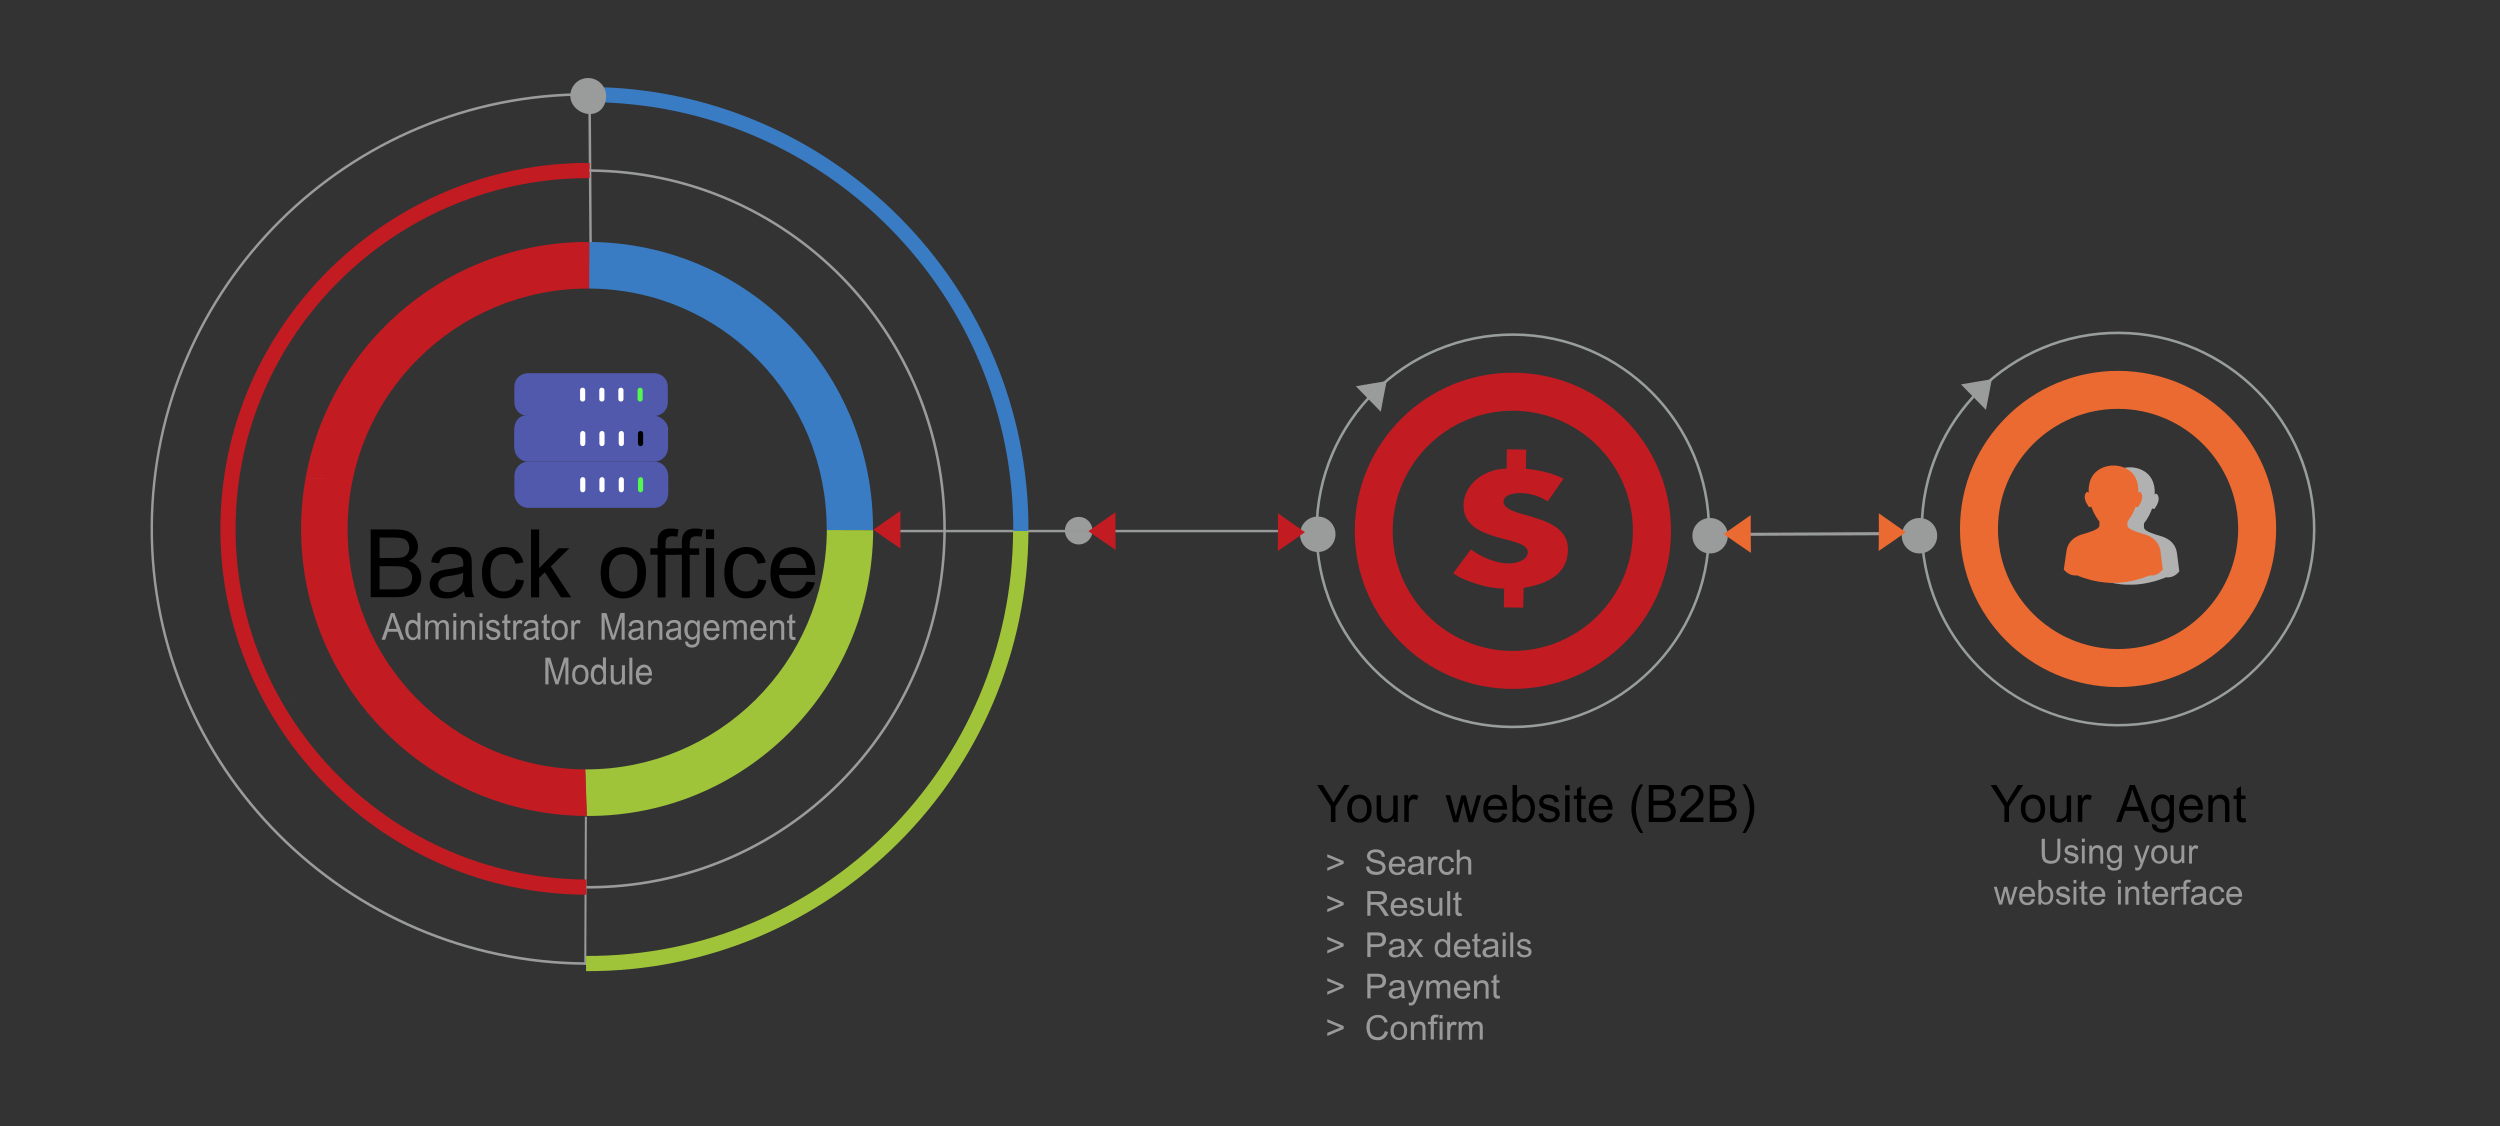 <?xml version="1.0" encoding="utf-8"?>
<!-- Generator: Adobe Illustrator 15.1.0, SVG Export Plug-In . SVG Version: 6.00 Build 0)  -->
<!DOCTYPE svg PUBLIC "-//W3C//DTD SVG 1.1//EN" "http://www.w3.org/Graphics/SVG/1.1/DTD/svg11.dtd">
<svg version="1.1" id="Layer_1" xmlns="http://www.w3.org/2000/svg" xmlns:xlink="http://www.w3.org/1999/xlink" x="0px" y="0px"
	 width="90.656px" height="40.837px" viewBox="7.348 31.032 90.656 40.837" enable-background="new 7.348 31.032 90.656 40.837"
	 xml:space="preserve">
<rect x="7.348" y="31.032" width="90.656" height="40.837" fill="#333333" stroke="none"/>
<g>
	<g>
		<g>
			<g>
				<path fill="#808080" d="M59.54,51.101L59.54,51.101C59.545,51.121,59.545,51.105,59.54,51.101z"/>
			</g>
		</g>
		<g>
			<g>
				<g>
					<polygon fill="#9A9B9B" points="57.632,44.85 57.522,45.406 57.418,45.963 56.966,45.5 56.514,45.037 57.07,44.943 					"/>
				</g>
				<g>
					<path fill="#989E9C" d="M55.047,50.248c0.016-3.947,3.245-7.145,7.191-7.129c3.947,0.016,7.146,3.245,7.13,7.192
						s-3.245,7.145-7.192,7.129C58.229,57.424,55.031,54.199,55.047,50.248z M69.274,50.31c0.016-3.895-3.141-7.083-7.036-7.098
						c-3.895-0.016-7.082,3.141-7.098,7.036c-0.016,3.895,3.141,7.083,7.035,7.098C66.071,57.366,69.259,54.21,69.274,50.31z"/>
				</g>
				<g>
					<path fill="#C31B22" d="M62.233,44.548c-3.167-0.016-5.745,2.543-5.757,5.709c-0.016,3.167,2.543,5.746,5.711,5.757
						c3.166,0.015,5.745-2.543,5.756-5.71C67.953,47.138,65.4,44.559,62.233,44.548z M62.188,54.637
						c-2.403-0.011-4.348-1.971-4.338-4.374c0.011-2.402,1.971-4.347,4.373-4.337c2.402,0.011,4.348,1.971,4.338,4.374
						C66.55,52.702,64.59,54.646,62.188,54.637z"/>
				</g>
			</g>
			<g>
				<path fill="#9A9B9B" d="M54.49,50.404c0-0.354,0.292-0.645,0.646-0.64c0.354,0,0.645,0.291,0.64,0.645
					c0,0.354-0.291,0.645-0.645,0.64C54.777,51.048,54.486,50.762,54.49,50.404z"/>
			</g>
			<g>
				<path fill="#9A9B9B" d="M45.963,50.273c0-0.275,0.224-0.499,0.504-0.499c0.275,0,0.499,0.229,0.499,0.504
					s-0.229,0.499-0.504,0.499C46.187,50.773,45.963,50.549,45.963,50.273z"/>
			</g>
			<g>
				<line fill="none" x1="50.929" y1="47.221" x2="50.924" y2="47.31"/>
			</g>
			<g>
				<rect x="39.965" y="50.246" fill="#989999" width="13.755" height="0.088"/>
			</g>
			<g>
				<polygon fill="#989999" points="28.771,34.18 28.808,39.827 28.72,39.827 28.678,34.18 				"/>
			</g>
			<g>
				
					<rect x="25.889" y="63.27" transform="matrix(-0.004 1 -1 -0.004 92.003 35.011)" fill="#989999" width="5.367" height="0.073"/>
			</g>
			<g>
				<path fill="#397CC3" d="M28.704,41.496h0.005c4.815,0.021,8.637,3.941,8.617,8.757l1.68,0.005
					c0.026-5.746-4.55-10.426-10.296-10.452L28.704,41.496z"/>
			</g>
			<g>
				<path fill="#9FC43A" d="M28.569,58.932h-0.005l0.057,1.689c5.746,0.026,10.364-4.611,10.39-10.363l-1.68-0.005
					C37.305,55.068,33.384,58.953,28.569,58.932z"/>
			</g>
			<g>
				<path fill="#C31B22" d="M28.569,58.932c-4.815-0.021-8.637-3.941-8.616-8.757c0.021-4.815,3.941-8.7,8.756-8.679h0.005
					l0.005-1.69c-5.746-0.026-10.426,4.612-10.452,10.363c-0.026,5.747,4.612,10.426,10.364,10.452l-0.057-1.689
					C28.574,58.932,28.574,58.932,28.569,58.932z"/>
			</g>
			<g>
				<path fill="#C31B22" d="M28.73,36.941v0.551c-7.015-0.031-12.808,5.647-12.839,12.662c-0.031,7.015,5.715,12.741,12.725,12.772
					v0.551c-7.316-0.026-13.312-6.006-13.276-13.323C15.371,42.837,21.414,36.91,28.73,36.941z"/>
			</g>
			<g>
				<path fill="#9A9B9B" d="M41.647,50.269c-0.031,7.191-5.84,13.016-13.031,12.984v-0.094c7.14,0.031,12.906-5.751,12.938-12.891
					H41.647z"/>
			</g>
			<g>
				<path fill="#9A9B9B" d="M41.647,50.269h-0.094c0.031-7.14-5.689-12.974-12.829-13.005v-0.094
					C35.921,37.206,41.678,43.082,41.647,50.269z"/>
			</g>
			<g>
				<path fill="#9A9B9B" d="M28.678,34.408v0.094c-8.664-0.042-15.746,6.979-15.782,15.642s7.046,15.745,15.709,15.782v0.094
					c-8.715-0.037-15.839-7.16-15.797-15.876C12.844,41.428,19.963,34.372,28.678,34.408z"/>
			</g>
			<g>
				<path fill="#9FC43A" d="M44.642,50.284c-0.037,8.84-7.197,16-16.042,15.964v-0.551c8.538,0.036,15.449-6.88,15.485-15.413
					H44.642z"/>
			</g>
			<g>
				<path fill="#397CC3" d="M44.642,50.284h-0.551c0.036-8.539-6.812-15.512-15.351-15.548l-0.062-0.551
					C37.518,34.216,44.684,41.444,44.642,50.284z"/>
			</g>
			<g>
				<path fill="#9A9B9B" d="M28.678,33.862c0.358,0,0.65,0.296,0.65,0.655s-0.229,0.65-0.588,0.65c-0.358,0-0.712-0.296-0.712-0.655
					C28.028,34.148,28.319,33.857,28.678,33.862z"/>
			</g>
		</g>
	</g>
</g>
<path fill="#9A9B9B" d="M21.944,36.109"/>
<path fill="#9A9B9B" d="M18.595,47.18"/>
<polyline fill="#9A9B9B" points="19.339,48.381 18.809,48.375 18.278,48.375 "/>
<line fill="none" x1="18.626" y1="56.773" x2="15.444" y2="56.758"/>
<path fill="#989999" d="M15.563,56.727"/>
<polyline fill="#9A9B9B" points="17.446,56.191 17.826,56.461 18.205,56.727 "/>
<g>
	<polygon fill="#9A9B9B" points="76.986,50.32 76.986,50.435 69.966,50.466 69.966,50.357 	"/>
</g>
<g>
	<g>
		<polygon fill="#9A9B9B" points="79.576,44.782 79.472,45.339 79.362,45.895 78.91,45.433 78.457,44.97 79.014,44.876 		"/>
	</g>
	<g>
		<path fill="#989E9C" d="M76.991,50.185c0.016-3.947,3.245-7.145,7.191-7.129s7.146,3.245,7.13,7.191s-3.245,7.145-7.191,7.129
			C80.174,57.355,76.976,54.132,76.991,50.185z M91.219,50.248c0.016-3.895-3.141-7.083-7.036-7.098
			c-3.895-0.016-7.082,3.141-7.098,7.036c-0.016,3.895,3.141,7.083,7.036,7.098C88.021,57.299,91.203,54.143,91.219,50.248z"/>
	</g>
	<g>
		<path fill="#EB6A31" d="M84.178,44.481c-3.167-0.016-5.746,2.542-5.756,5.709c-0.016,3.167,2.542,5.746,5.709,5.757
			c3.167,0.016,5.746-2.543,5.756-5.71C89.897,47.07,87.344,44.497,84.178,44.481z M84.137,54.568
			c-2.403-0.01-4.348-1.971-4.338-4.373c0.011-2.403,1.971-4.347,4.373-4.337s4.348,1.971,4.338,4.373
			C88.494,52.635,86.533,54.579,84.137,54.568z"/>
	</g>
</g>
<g>
	<path fill="#9A9B9B" d="M76.311,50.456c0-0.354,0.291-0.645,0.645-0.64c0.354,0,0.645,0.292,0.639,0.645
		c0,0.354-0.291,0.645-0.645,0.64C76.596,51.101,76.311,50.814,76.311,50.456z"/>
</g>
<g>
	<path fill="#9A9B9B" d="M68.718,50.456c0-0.354,0.292-0.645,0.646-0.64c0.354,0,0.645,0.292,0.639,0.645
		c0,0.354-0.291,0.645-0.645,0.64C69.004,51.101,68.718,50.814,68.718,50.456z"/>
</g>
<path id="XMLID_2_" fill="#B1B1B1" d="M83.262,51.964c0,0,0.614,0.275,1.27,0.27c0.01,0,0.047,0,0.047,0s0.036,0,0.047,0
	c0.65,0.005,1.269-0.27,1.269-0.27c0.296,0.046,0.479-0.213,0.479-0.213l-0.078-0.614c-0.052-0.556-0.567-0.655-0.665-0.687
	c-0.104-0.031-0.474-0.135-0.525-0.25c-0.016-0.036-0.021-0.109-0.011-0.192c0.146-0.177,0.245-0.4,0.296-0.541
	c0.078,0.052,0.104-0.011,0.104-0.011c0.239-0.348,0.089-0.489,0.058-0.515s-0.063,0.021-0.063,0.021l-0.006,0.01
	c0.047-0.926-0.743-0.988-0.837-0.993c0,0-0.011,0-0.063,0s-0.062,0-0.062,0c-0.089,0.005-0.885,0.067-0.838,0.993l-0.006-0.01
	c0,0-0.03-0.047-0.062-0.021s-0.183,0.167,0.058,0.515c0,0,0.031,0.068,0.104,0.011c0.052,0.14,0.146,0.364,0.297,0.541
	c0.004,0.078,0.004,0.151-0.012,0.192c-0.051,0.115-0.42,0.219-0.524,0.25c-0.104,0.031-0.614,0.13-0.665,0.687l-0.078,0.614
	C82.784,51.75,82.966,52.005,83.262,51.964z"/>
<path id="XMLID_1_" fill="#EB6A31" d="M82.186,51.683c0,0,0.183,0.255,0.479,0.213c0,0,0.613,0.275,1.27,0.271
	c0.01,0,0.047,0,0.047,0s0.036,0,0.047,0c0.649,0.005,1.268-0.271,1.268-0.271c0.297,0.047,0.479-0.213,0.479-0.213l-0.078-0.613
	c-0.051-0.557-0.566-0.655-0.665-0.687c-0.104-0.031-0.474-0.135-0.524-0.25c-0.016-0.037-0.021-0.109-0.012-0.192
	c0.146-0.177,0.245-0.4,0.297-0.541c0.078,0.052,0.104-0.01,0.104-0.01c0.24-0.349,0.089-0.489,0.058-0.515
	c-0.03-0.026-0.062,0.021-0.062,0.021l-0.006,0.011c0.047-0.926-0.744-0.988-0.837-0.994c0,0-0.011,0-0.063,0s-0.063,0-0.063,0
	c-0.089,0.005-0.884,0.068-0.837,0.994l-0.006-0.011c0,0-0.031-0.047-0.063-0.021c-0.031,0.026-0.182,0.166,0.058,0.515
	c0,0,0.031,0.067,0.104,0.01c0.052,0.141,0.145,0.364,0.296,0.541c0.005,0.078,0.005,0.151-0.011,0.192
	c-0.052,0.114-0.421,0.218-0.525,0.25c-0.104,0.031-0.613,0.13-0.665,0.687L82.186,51.683"/>
<g>
	<path d="M20.79,52.691v-2.459h0.91c0.187,0,0.333,0.026,0.447,0.073c0.114,0.052,0.197,0.125,0.265,0.229
		c0.063,0.104,0.093,0.213,0.093,0.322c0,0.104-0.026,0.203-0.083,0.296s-0.14,0.167-0.255,0.224c0.146,0.042,0.26,0.12,0.338,0.224
		c0.078,0.104,0.12,0.229,0.12,0.375c0,0.114-0.026,0.224-0.073,0.322s-0.109,0.177-0.177,0.229
		c-0.073,0.052-0.161,0.094-0.265,0.119c-0.104,0.026-0.239,0.042-0.39,0.042H20.79V52.691z M21.112,51.267h0.525
		c0.141,0,0.245-0.01,0.307-0.026c0.083-0.026,0.146-0.067,0.182-0.125c0.037-0.058,0.063-0.13,0.063-0.213
		s-0.021-0.156-0.057-0.213c-0.037-0.062-0.094-0.104-0.167-0.13c-0.073-0.021-0.192-0.036-0.369-0.036h-0.484V51.267z
		 M21.112,52.406h0.604c0.104,0,0.177-0.005,0.218-0.011c0.073-0.016,0.135-0.036,0.187-0.067c0.052-0.031,0.088-0.078,0.125-0.135
		c0.031-0.063,0.047-0.13,0.047-0.208c0-0.094-0.021-0.171-0.068-0.239c-0.046-0.067-0.109-0.114-0.192-0.14
		c-0.083-0.026-0.203-0.042-0.354-0.042h-0.567V52.406z"/>
	<path d="M24.175,52.473c-0.109,0.093-0.218,0.162-0.317,0.203c-0.104,0.042-0.213,0.058-0.328,0.058
		c-0.192,0-0.343-0.047-0.447-0.146c-0.104-0.094-0.156-0.219-0.156-0.364c0-0.088,0.021-0.167,0.057-0.239
		c0.042-0.073,0.088-0.13,0.156-0.171c0.063-0.042,0.135-0.078,0.213-0.099c0.057-0.016,0.146-0.031,0.265-0.047
		c0.239-0.031,0.416-0.062,0.531-0.104c0-0.042,0-0.067,0-0.078c0-0.125-0.026-0.208-0.083-0.26
		c-0.078-0.067-0.187-0.104-0.338-0.104c-0.14,0-0.244,0.026-0.312,0.073c-0.067,0.047-0.114,0.141-0.146,0.265l-0.291-0.042
		c0.026-0.125,0.067-0.229,0.13-0.307s0.151-0.135,0.265-0.182c0.114-0.042,0.25-0.063,0.4-0.063s0.271,0.016,0.364,0.052
		c0.094,0.036,0.162,0.083,0.208,0.135c0.047,0.052,0.073,0.125,0.094,0.208c0.01,0.052,0.016,0.146,0.016,0.281v0.4
		c0,0.281,0.005,0.458,0.021,0.53c0.01,0.073,0.036,0.146,0.073,0.213h-0.312C24.201,52.629,24.18,52.557,24.175,52.473z
		 M24.149,51.802c-0.109,0.047-0.271,0.083-0.489,0.115c-0.125,0.016-0.208,0.036-0.26,0.062c-0.052,0.021-0.088,0.058-0.12,0.099
		c-0.026,0.042-0.042,0.088-0.042,0.146c0,0.078,0.031,0.146,0.088,0.203c0.063,0.052,0.146,0.078,0.265,0.078
		c0.115,0,0.219-0.025,0.307-0.078c0.088-0.052,0.156-0.12,0.197-0.208c0.031-0.067,0.047-0.167,0.047-0.301v-0.115H24.149z"/>
	<path d="M26.057,52.042l0.292,0.037c-0.031,0.203-0.115,0.364-0.245,0.479c-0.13,0.114-0.291,0.172-0.483,0.172
		c-0.239,0-0.432-0.078-0.578-0.24c-0.146-0.161-0.218-0.39-0.218-0.687c0-0.192,0.031-0.359,0.094-0.504s0.156-0.255,0.286-0.322
		c0.13-0.073,0.27-0.109,0.421-0.109c0.192,0,0.349,0.047,0.468,0.146c0.12,0.099,0.197,0.239,0.234,0.416l-0.291,0.046
		c-0.026-0.119-0.078-0.208-0.146-0.27c-0.067-0.063-0.156-0.088-0.254-0.088c-0.151,0-0.271,0.052-0.364,0.161
		c-0.094,0.109-0.14,0.281-0.14,0.52s0.046,0.411,0.135,0.52c0.088,0.109,0.208,0.161,0.354,0.161c0.114,0,0.213-0.037,0.291-0.109
		C25.984,52.307,26.037,52.192,26.057,52.042z"/>
	<path d="M26.603,52.691v-2.459h0.296v1.404l0.708-0.723h0.385l-0.671,0.661l0.738,1.118H27.69l-0.583-0.91l-0.208,0.203v0.707
		H26.603z"/>
	<path d="M29.13,51.802c0-0.328,0.088-0.572,0.271-0.733c0.151-0.13,0.333-0.198,0.551-0.198c0.239,0,0.437,0.078,0.593,0.239
		c0.156,0.161,0.229,0.379,0.229,0.666c0,0.229-0.036,0.411-0.104,0.541c-0.067,0.13-0.166,0.233-0.296,0.307
		c-0.13,0.073-0.27,0.109-0.426,0.109c-0.244,0-0.447-0.078-0.598-0.239C29.203,52.333,29.13,52.104,29.13,51.802z M29.432,51.802
		c0,0.229,0.047,0.4,0.146,0.515c0.099,0.114,0.224,0.171,0.369,0.171s0.271-0.057,0.369-0.171c0.099-0.115,0.146-0.286,0.146-0.52
		c0-0.219-0.046-0.385-0.146-0.5c-0.099-0.114-0.224-0.171-0.369-0.171c-0.151,0-0.271,0.057-0.369,0.171
		C29.484,51.407,29.432,51.574,29.432,51.802z"/>
	<path d="M31.195,52.691v-1.544H30.93v-0.234h0.265v-0.187c0-0.12,0.01-0.208,0.031-0.265c0.031-0.078,0.078-0.141,0.151-0.192
		c0.073-0.047,0.171-0.073,0.301-0.073c0.083,0,0.177,0.01,0.276,0.031l-0.047,0.266c-0.063-0.011-0.12-0.016-0.177-0.016
		c-0.088,0-0.156,0.021-0.192,0.057c-0.037,0.042-0.057,0.114-0.057,0.218v0.167h0.343v0.234h-0.343v1.545h-0.286V52.691z"/>
	<path d="M32.074,52.691v-1.544h-0.265v-0.234h0.265v-0.187c0-0.12,0.01-0.208,0.031-0.265c0.031-0.078,0.078-0.141,0.15-0.192
		c0.073-0.047,0.172-0.073,0.302-0.073c0.083,0,0.177,0.01,0.276,0.031l-0.047,0.266c-0.063-0.011-0.12-0.016-0.177-0.016
		c-0.088,0-0.156,0.021-0.192,0.057c-0.037,0.042-0.058,0.114-0.058,0.218v0.167h0.343v0.234h-0.343v1.545h-0.286V52.691z"/>
	<path d="M32.947,50.581v-0.349h0.296v0.349H32.947z M32.947,52.691v-1.783h0.296v1.783H32.947z"/>
	<path d="M34.845,52.042l0.291,0.037c-0.031,0.203-0.114,0.364-0.244,0.479c-0.13,0.114-0.292,0.172-0.484,0.172
		c-0.239,0-0.432-0.078-0.577-0.24c-0.146-0.161-0.218-0.39-0.218-0.687c0-0.192,0.031-0.359,0.094-0.504
		c0.062-0.146,0.156-0.255,0.286-0.322c0.13-0.073,0.271-0.109,0.421-0.109c0.192,0,0.349,0.047,0.468,0.146
		c0.119,0.099,0.197,0.239,0.234,0.416l-0.292,0.046c-0.026-0.119-0.078-0.208-0.146-0.27c-0.067-0.063-0.156-0.088-0.255-0.088
		c-0.15,0-0.27,0.052-0.364,0.161c-0.094,0.109-0.141,0.281-0.141,0.52s0.047,0.411,0.135,0.52c0.088,0.109,0.208,0.161,0.354,0.161
		c0.115,0,0.213-0.037,0.292-0.109C34.772,52.307,34.824,52.192,34.845,52.042z"/>
	<path d="M36.592,52.12l0.307,0.037c-0.047,0.182-0.141,0.322-0.271,0.426c-0.13,0.1-0.296,0.151-0.504,0.151
		c-0.255,0-0.463-0.078-0.614-0.239s-0.224-0.385-0.224-0.676c0-0.301,0.078-0.53,0.229-0.697s0.348-0.25,0.593-0.25
		c0.234,0,0.426,0.083,0.577,0.245c0.151,0.161,0.224,0.39,0.224,0.686c0,0.016,0,0.047,0,0.078h-1.311
		c0.01,0.198,0.068,0.343,0.161,0.447c0.094,0.104,0.219,0.156,0.369,0.156c0.109,0,0.203-0.031,0.281-0.088
		C36.488,52.343,36.551,52.25,36.592,52.12z M35.615,51.631h0.983c-0.016-0.151-0.052-0.26-0.114-0.338
		c-0.094-0.115-0.219-0.177-0.37-0.177c-0.135,0-0.25,0.046-0.343,0.14C35.677,51.355,35.625,51.475,35.615,51.631z"/>
</g>
<g>
	<path fill="#5059AC" d="M31.564,45.048c0-0.266-0.224-0.484-0.494-0.484h-4.576c-0.271,0-0.494,0.218-0.494,0.484v0.587
		c0,0.265,0.224,0.483,0.494,0.483h4.576c0.271,0,0.494-0.218,0.494-0.483V45.048z"/>
	<g>
		<path fill="#FFFFFF" d="M28.475,45.594c-0.052,0-0.093-0.042-0.093-0.088v-0.328c0-0.052,0.042-0.088,0.093-0.088
			c0.052,0,0.094,0.042,0.094,0.088v0.328C28.569,45.552,28.527,45.594,28.475,45.594z"/>
		<path fill="#FFFFFF" d="M29.172,45.594c-0.052,0-0.093-0.042-0.093-0.088v-0.328c0-0.052,0.042-0.088,0.093-0.088
			c0.052,0,0.094,0.042,0.094,0.088v0.328C29.266,45.552,29.224,45.594,29.172,45.594z"/>
	</g>
	<path fill="#54F74F" d="M30.561,45.594c-0.052,0-0.094-0.042-0.094-0.088v-0.328c0-0.052,0.042-0.088,0.094-0.088
		c0.052,0,0.093,0.042,0.093,0.088v0.328C30.654,45.552,30.612,45.594,30.561,45.594z"/>
	<path fill="#FFFFFF" d="M29.864,45.594c-0.052,0-0.094-0.042-0.094-0.088v-0.328c0-0.052,0.042-0.088,0.094-0.088
		c0.052,0,0.093,0.042,0.093,0.088v0.328C29.957,45.552,29.916,45.594,29.864,45.594z"/>
	<path fill="#5059AC" d="M31.58,46.618c0-0.286-0.286-0.52-0.562-0.52h-4.592c-0.27,0-0.432,0.234-0.432,0.52v0.634
		c0,0.286,0.224,0.52,0.494,0.52h4.592c0.27,0,0.494-0.234,0.494-0.52v-0.634H31.58z"/>
	<g>
		<path fill="#FFFFFF" d="M28.48,47.211c-0.052,0-0.094-0.042-0.094-0.099v-0.354c0-0.052,0.042-0.099,0.094-0.099
			c0.052,0,0.094,0.042,0.094,0.099v0.354C28.574,47.164,28.532,47.211,28.48,47.211z"/>
		<path fill="#FFFFFF" d="M29.177,47.211c-0.052,0-0.094-0.042-0.094-0.099v-0.354c0-0.052,0.042-0.099,0.094-0.099
			c0.052,0,0.094,0.042,0.094,0.099v0.354C29.271,47.164,29.229,47.211,29.177,47.211z"/>
	</g>
	<path d="M30.576,47.211c-0.052,0-0.094-0.042-0.094-0.099v-0.354c0-0.052,0.042-0.099,0.094-0.099c0.052,0,0.093,0.042,0.093,0.099
		v0.354C30.669,47.164,30.628,47.211,30.576,47.211z"/>
	<path fill="#FFFFFF" d="M29.879,47.211c-0.052,0-0.094-0.042-0.094-0.099v-0.354c0-0.052,0.042-0.099,0.094-0.099
		c0.052,0,0.093,0.042,0.093,0.099v0.354C29.973,47.164,29.931,47.211,29.879,47.211z"/>
	<path fill="#5059AC" d="M31.58,48.292c0-0.286-0.224-0.52-0.494-0.52h-4.591c-0.271,0-0.494,0.234-0.494,0.52v0.634
		c0,0.286,0.224,0.52,0.494,0.52h4.591c0.271,0,0.494-0.234,0.494-0.52V48.292z"/>
	<g>
		<path fill="#FFFFFF" d="M28.48,48.885c-0.052,0-0.094-0.042-0.094-0.099v-0.354c0-0.052,0.042-0.099,0.094-0.099
			c0.052,0,0.094,0.042,0.094,0.099v0.354C28.574,48.838,28.532,48.885,28.48,48.885z"/>
		<path fill="#FFFFFF" d="M29.177,48.885c-0.052,0-0.094-0.042-0.094-0.099v-0.354c0-0.052,0.042-0.099,0.094-0.099
			c0.052,0,0.094,0.042,0.094,0.099v0.354C29.271,48.838,29.229,48.885,29.177,48.885z"/>
	</g>
	<path fill="#54F74F" d="M30.576,48.885c-0.052,0-0.094-0.042-0.094-0.099v-0.354c0-0.052,0.042-0.099,0.094-0.099
		c0.052,0,0.093,0.042,0.093,0.099v0.354C30.669,48.838,30.628,48.885,30.576,48.885z"/>
	<path fill="#FFFFFF" d="M29.879,48.885c-0.052,0-0.094-0.042-0.094-0.099v-0.354c0-0.052,0.042-0.099,0.094-0.099
		c0.052,0,0.093,0.042,0.093,0.099v0.354C29.973,48.838,29.931,48.885,29.879,48.885z"/>
</g>
<g>
	<path fill="#999999" d="M21.185,54.23l0.338-0.967h0.125l0.359,0.967h-0.13l-0.104-0.291h-0.364l-0.093,0.291H21.185z
		 M21.439,53.836h0.296l-0.093-0.266c-0.026-0.083-0.047-0.146-0.063-0.197c-0.01,0.063-0.026,0.125-0.047,0.182L21.439,53.836z"/>
	<path fill="#999999" d="M22.495,54.23v-0.088c-0.042,0.067-0.099,0.104-0.177,0.104c-0.052,0-0.099-0.016-0.14-0.047
		c-0.042-0.031-0.073-0.072-0.099-0.129c-0.021-0.059-0.036-0.12-0.036-0.193c0-0.067,0.01-0.135,0.031-0.192
		c0.021-0.058,0.052-0.099,0.093-0.13s0.088-0.047,0.141-0.047c0.036,0,0.073,0.011,0.104,0.026s0.052,0.042,0.073,0.067v-0.348
		h0.109v0.967h-0.099V54.23z M22.157,53.883c0,0.088,0.016,0.156,0.052,0.202c0.037,0.047,0.073,0.067,0.12,0.067
		c0.047,0,0.088-0.021,0.12-0.063c0.031-0.041,0.047-0.108,0.047-0.191c0-0.094-0.016-0.167-0.052-0.209
		c-0.037-0.041-0.073-0.066-0.125-0.066c-0.047,0-0.088,0.02-0.12,0.062C22.173,53.721,22.157,53.789,22.157,53.883z"/>
	<path fill="#999999" d="M22.766,54.23v-0.696h0.094v0.099c0.021-0.037,0.047-0.063,0.078-0.083
		c0.031-0.021,0.073-0.031,0.115-0.031c0.047,0,0.083,0.011,0.114,0.031s0.052,0.052,0.063,0.089
		c0.052-0.084,0.114-0.125,0.197-0.125c0.063,0,0.109,0.021,0.146,0.057c0.036,0.037,0.052,0.1,0.052,0.177v0.479h-0.109v-0.442
		c0-0.047-0.005-0.083-0.011-0.104c-0.005-0.021-0.021-0.037-0.036-0.053c-0.021-0.01-0.042-0.02-0.063-0.02
		c-0.047,0-0.083,0.016-0.109,0.047c-0.031,0.03-0.042,0.082-0.042,0.155v0.405H23.14v-0.452c0-0.052-0.011-0.093-0.026-0.12
		c-0.015-0.025-0.046-0.041-0.088-0.041c-0.031,0-0.057,0.01-0.083,0.025s-0.047,0.043-0.057,0.078
		c-0.01,0.031-0.016,0.084-0.016,0.146v0.363h-0.104V54.23z"/>
	<path fill="#999999" d="M23.785,53.404V53.27h0.109v0.135H23.785z M23.785,54.23v-0.696h0.109v0.696H23.785z"/>
	<path fill="#999999" d="M24.055,54.23v-0.696h0.099v0.099c0.047-0.078,0.115-0.114,0.203-0.114c0.036,0,0.073,0.005,0.104,0.021
		s0.057,0.037,0.073,0.057c0.016,0.027,0.026,0.053,0.031,0.089c0.005,0.021,0.005,0.063,0.005,0.114v0.432h-0.109v-0.426
		c0-0.047-0.005-0.084-0.011-0.109c-0.01-0.025-0.021-0.041-0.046-0.057c-0.021-0.016-0.047-0.021-0.073-0.021
		c-0.046,0-0.083,0.016-0.119,0.047c-0.031,0.031-0.052,0.094-0.052,0.182v0.38h-0.104V54.23z"/>
	<path fill="#999999" d="M24.736,53.404V53.27h0.109v0.135H24.736z M24.736,54.23v-0.696h0.109v0.696H24.736z"/>
	<path fill="#999999" d="M24.965,54.023l0.104-0.021c0.005,0.047,0.021,0.083,0.052,0.109c0.026,0.025,0.068,0.036,0.114,0.036
		c0.047,0,0.089-0.011,0.109-0.031c0.021-0.021,0.037-0.046,0.037-0.077c0-0.027-0.011-0.047-0.031-0.063
		c-0.016-0.011-0.052-0.026-0.109-0.042c-0.078-0.021-0.135-0.042-0.167-0.058s-0.052-0.036-0.067-0.067
		c-0.016-0.026-0.026-0.058-0.026-0.094c0-0.031,0.005-0.062,0.021-0.089c0.011-0.025,0.031-0.046,0.052-0.066
		c0.016-0.016,0.042-0.026,0.067-0.037c0.026-0.01,0.063-0.016,0.094-0.016c0.052,0,0.094,0.011,0.13,0.026
		c0.037,0.016,0.068,0.036,0.083,0.062c0.015,0.027,0.031,0.063,0.036,0.109l-0.104,0.016c-0.005-0.036-0.021-0.063-0.042-0.082
		c-0.021-0.021-0.057-0.031-0.099-0.031c-0.047,0-0.083,0.01-0.104,0.025c-0.021,0.016-0.031,0.041-0.031,0.063
		c0,0.016,0.005,0.031,0.016,0.041c0.01,0.011,0.021,0.021,0.042,0.031c0.01,0.006,0.042,0.016,0.093,0.031
		c0.078,0.021,0.13,0.042,0.162,0.058s0.052,0.036,0.073,0.063c0.016,0.026,0.026,0.063,0.026,0.099c0,0.041-0.01,0.078-0.031,0.109
		c-0.021,0.036-0.052,0.063-0.088,0.083c-0.036,0.021-0.083,0.031-0.135,0.031c-0.083,0-0.146-0.021-0.187-0.058
		C25.012,54.147,24.976,54.096,24.965,54.023z"/>
	<path fill="#999999" d="M25.854,54.127l0.016,0.104c-0.031,0.006-0.057,0.011-0.083,0.011c-0.042,0-0.067-0.005-0.088-0.021
		c-0.021-0.016-0.036-0.031-0.047-0.053c-0.01-0.021-0.015-0.067-0.015-0.141v-0.4h-0.078v-0.093h0.078v-0.172l0.109-0.073v0.245
		h0.109v0.093h-0.109v0.412c0,0.035,0,0.057,0.005,0.066c0.005,0.011,0.01,0.016,0.021,0.021c0.011,0.005,0.021,0.01,0.037,0.01
		C25.818,54.132,25.833,54.127,25.854,54.127z"/>
	<path fill="#999999" d="M25.958,54.23v-0.696h0.099v0.104c0.026-0.053,0.047-0.084,0.068-0.1c0.021-0.016,0.042-0.025,0.067-0.025
		c0.037,0,0.073,0.01,0.109,0.036l-0.037,0.108c-0.026-0.016-0.052-0.025-0.078-0.025c-0.026,0-0.046,0.006-0.062,0.021
		s-0.031,0.035-0.042,0.062c-0.01,0.042-0.016,0.089-0.016,0.141v0.364h-0.109V54.23z"/>
	<path fill="#999999" d="M26.78,54.147c-0.042,0.036-0.078,0.063-0.114,0.078c-0.036,0.016-0.078,0.021-0.12,0.021
		c-0.067,0-0.125-0.021-0.161-0.057c-0.036-0.037-0.057-0.084-0.057-0.146c0-0.035,0.005-0.066,0.021-0.093
		c0.015-0.026,0.031-0.052,0.057-0.067c0.021-0.016,0.046-0.031,0.078-0.037c0.021-0.005,0.052-0.01,0.094-0.016
		c0.088-0.01,0.151-0.025,0.192-0.041c0-0.016,0-0.026,0-0.031c0-0.047-0.01-0.084-0.031-0.104
		c-0.026-0.027-0.067-0.043-0.125-0.043c-0.052,0-0.088,0.012-0.115,0.031c-0.026,0.021-0.042,0.053-0.052,0.104l-0.104-0.016
		c0.01-0.052,0.026-0.089,0.047-0.12c0.021-0.03,0.052-0.051,0.093-0.072c0.042-0.016,0.088-0.025,0.146-0.025
		c0.052,0,0.099,0.005,0.13,0.021c0.036,0.016,0.057,0.031,0.073,0.052c0.016,0.021,0.026,0.047,0.031,0.084
		c0.005,0.02,0.005,0.057,0.005,0.108v0.156c0,0.108,0,0.182,0.005,0.208c0.005,0.031,0.016,0.057,0.026,0.083h-0.114
		C26.791,54.205,26.78,54.179,26.78,54.147z M26.77,53.883c-0.042,0.016-0.099,0.031-0.177,0.047
		c-0.042,0.005-0.078,0.016-0.094,0.025c-0.021,0.011-0.031,0.021-0.042,0.037s-0.016,0.035-0.016,0.057
		c0,0.031,0.011,0.057,0.031,0.078c0.021,0.021,0.052,0.031,0.094,0.031s0.078-0.011,0.109-0.031
		c0.031-0.021,0.058-0.047,0.073-0.084c0.01-0.025,0.016-0.066,0.016-0.119v-0.041H26.77z"/>
	<path fill="#999999" d="M27.279,54.127l0.016,0.104c-0.031,0.006-0.057,0.011-0.083,0.011c-0.042,0-0.067-0.005-0.088-0.021
		c-0.021-0.016-0.036-0.031-0.047-0.053c-0.01-0.021-0.015-0.067-0.015-0.141v-0.4h-0.073v-0.093h0.078v-0.172l0.109-0.073v0.245
		h0.109v0.093h-0.109v0.412c0,0.035,0,0.057,0.005,0.066c0.005,0.011,0.011,0.016,0.021,0.021c0.01,0.005,0.021,0.01,0.037,0.01
		C27.243,54.132,27.258,54.127,27.279,54.127z"/>
	<path fill="#999999" d="M27.347,53.883c0-0.131,0.031-0.225,0.099-0.287c0.052-0.051,0.12-0.077,0.197-0.077
		c0.088,0,0.156,0.031,0.213,0.093c0.057,0.063,0.083,0.151,0.083,0.261c0,0.089-0.01,0.161-0.036,0.213
		c-0.026,0.052-0.063,0.094-0.109,0.12c-0.047,0.025-0.099,0.041-0.151,0.041c-0.088,0-0.161-0.031-0.213-0.094
		C27.373,54.09,27.347,54.002,27.347,53.883z M27.456,53.883c0,0.088,0.016,0.156,0.052,0.202c0.037,0.047,0.078,0.067,0.135,0.067
		c0.052,0,0.099-0.021,0.135-0.067c0.037-0.046,0.052-0.114,0.052-0.202c0-0.089-0.016-0.151-0.052-0.198
		c-0.036-0.046-0.078-0.067-0.135-0.067c-0.052,0-0.099,0.021-0.135,0.067C27.472,53.727,27.456,53.794,27.456,53.883z"/>
	<path fill="#999999" d="M28.064,54.23v-0.696h0.099v0.104c0.026-0.053,0.047-0.084,0.068-0.1c0.021-0.016,0.042-0.025,0.067-0.025
		c0.037,0,0.073,0.01,0.109,0.036l-0.037,0.108c-0.026-0.016-0.052-0.025-0.078-0.025c-0.026,0-0.046,0.006-0.062,0.021
		s-0.031,0.035-0.042,0.062c-0.01,0.042-0.015,0.089-0.015,0.141v0.364h-0.109V54.23z"/>
	<path fill="#999999" d="M29.162,54.23v-0.967h0.177l0.208,0.682c0.021,0.063,0.031,0.109,0.042,0.14
		c0.011-0.036,0.026-0.088,0.047-0.155l0.208-0.672h0.156v0.968H29.89V53.42l-0.255,0.806h-0.104l-0.255-0.821v0.821h-0.114V54.23z"
		/>
	<path fill="#999999" d="M30.586,54.147c-0.042,0.036-0.078,0.063-0.114,0.078c-0.037,0.016-0.078,0.021-0.12,0.021
		c-0.068,0-0.125-0.021-0.161-0.057c-0.037-0.037-0.058-0.084-0.058-0.146c0-0.035,0.005-0.066,0.021-0.093s0.031-0.052,0.057-0.067
		c0.021-0.016,0.047-0.031,0.078-0.037c0.021-0.005,0.052-0.01,0.094-0.016c0.088-0.01,0.15-0.025,0.192-0.041
		c0-0.016,0-0.026,0-0.031c0-0.047-0.011-0.084-0.031-0.104c-0.026-0.027-0.068-0.043-0.125-0.043c-0.052,0-0.088,0.012-0.114,0.031
		c-0.026,0.021-0.042,0.053-0.052,0.104l-0.104-0.016c0.011-0.052,0.026-0.089,0.047-0.12c0.021-0.03,0.052-0.051,0.094-0.072
		c0.042-0.016,0.088-0.025,0.146-0.025c0.052,0,0.099,0.005,0.13,0.021c0.037,0.016,0.058,0.031,0.073,0.052
		c0.016,0.021,0.026,0.047,0.031,0.084c0.005,0.02,0.005,0.057,0.005,0.108v0.156c0,0.108,0,0.182,0.005,0.208
		c0.005,0.031,0.016,0.057,0.026,0.083h-0.114C30.597,54.205,30.592,54.179,30.586,54.147z M30.576,53.883
		c-0.042,0.016-0.099,0.031-0.177,0.047c-0.042,0.005-0.078,0.016-0.094,0.025c-0.021,0.011-0.031,0.021-0.042,0.037
		c-0.011,0.016-0.016,0.035-0.016,0.057c0,0.031,0.01,0.057,0.031,0.078c0.021,0.021,0.052,0.031,0.093,0.031
		c0.042,0,0.078-0.011,0.109-0.031c0.031-0.021,0.057-0.047,0.073-0.084c0.01-0.025,0.016-0.066,0.016-0.119v-0.041H30.576z"/>
	<path fill="#999999" d="M30.852,54.23v-0.696h0.099v0.099c0.047-0.078,0.115-0.114,0.203-0.114c0.036,0,0.073,0.005,0.104,0.021
		s0.057,0.037,0.073,0.057c0.016,0.027,0.026,0.053,0.031,0.089c0.005,0.021,0.005,0.063,0.005,0.114v0.432h-0.109v-0.426
		c0-0.047-0.005-0.084-0.011-0.109c-0.01-0.025-0.021-0.041-0.046-0.057c-0.021-0.016-0.047-0.021-0.073-0.021
		c-0.046,0-0.083,0.016-0.119,0.047c-0.031,0.031-0.052,0.094-0.052,0.182v0.38h-0.104V54.23z"/>
	<path fill="#999999" d="M31.949,54.147c-0.042,0.036-0.078,0.063-0.114,0.078c-0.037,0.016-0.078,0.021-0.12,0.021
		c-0.068,0-0.125-0.021-0.161-0.057c-0.037-0.037-0.057-0.084-0.057-0.146c0-0.035,0.005-0.066,0.021-0.093s0.031-0.052,0.057-0.067
		c0.021-0.016,0.047-0.031,0.078-0.037c0.021-0.005,0.052-0.01,0.094-0.016c0.088-0.01,0.151-0.025,0.192-0.041
		c0-0.016,0-0.026,0-0.031c0-0.047-0.01-0.084-0.031-0.104c-0.026-0.027-0.067-0.043-0.125-0.043c-0.052,0-0.088,0.012-0.114,0.031
		c-0.026,0.021-0.042,0.053-0.052,0.104l-0.104-0.016c0.01-0.052,0.026-0.089,0.046-0.12c0.021-0.03,0.052-0.051,0.094-0.072
		c0.042-0.016,0.088-0.025,0.146-0.025c0.052,0,0.099,0.005,0.13,0.021c0.036,0.016,0.057,0.031,0.073,0.052
		c0.016,0.021,0.026,0.047,0.031,0.084c0.005,0.02,0.005,0.057,0.005,0.108v0.156c0,0.108,0,0.182,0.005,0.208
		c0.005,0.031,0.016,0.057,0.026,0.083h-0.114C31.959,54.205,31.949,54.179,31.949,54.147z M31.938,53.883
		c-0.042,0.016-0.099,0.031-0.177,0.047c-0.042,0.005-0.078,0.016-0.094,0.025c-0.021,0.011-0.031,0.021-0.042,0.037
		s-0.016,0.035-0.016,0.057c0,0.031,0.01,0.057,0.031,0.078c0.021,0.021,0.052,0.031,0.093,0.031c0.042,0,0.078-0.011,0.109-0.031
		c0.031-0.021,0.057-0.047,0.073-0.084c0.011-0.025,0.016-0.066,0.016-0.119v-0.041H31.938z"/>
	<path fill="#999999" d="M32.193,54.288l0.104,0.016c0.005,0.036,0.016,0.063,0.036,0.078c0.026,0.021,0.063,0.03,0.109,0.03
		c0.052,0,0.088-0.01,0.114-0.03s0.047-0.052,0.057-0.094c0.005-0.026,0.011-0.073,0.005-0.151
		c-0.047,0.063-0.104,0.094-0.177,0.094c-0.088,0-0.156-0.036-0.203-0.104c-0.047-0.068-0.073-0.15-0.073-0.25
		c0-0.067,0.011-0.13,0.031-0.182c0.021-0.057,0.052-0.1,0.094-0.13c0.042-0.031,0.088-0.047,0.146-0.047
		c0.073,0,0.135,0.031,0.188,0.099v-0.083h0.099v0.603c0,0.109-0.01,0.188-0.031,0.229s-0.052,0.083-0.094,0.108
		c-0.042,0.026-0.099,0.042-0.161,0.042c-0.078,0-0.135-0.021-0.182-0.058C32.214,54.424,32.193,54.366,32.193,54.288z
		 M32.282,53.872c0,0.094,0.016,0.155,0.052,0.202c0.037,0.047,0.073,0.063,0.125,0.063c0.047,0,0.088-0.021,0.125-0.063
		c0.031-0.041,0.052-0.108,0.052-0.197c0-0.083-0.016-0.15-0.052-0.192c-0.036-0.042-0.078-0.067-0.125-0.067
		s-0.088,0.021-0.12,0.063C32.297,53.721,32.282,53.783,32.282,53.872z"/>
	<path fill="#999999" d="M33.327,54.008l0.109,0.016c-0.016,0.072-0.052,0.124-0.099,0.166c-0.047,0.041-0.109,0.057-0.182,0.057
		c-0.094,0-0.167-0.031-0.218-0.094c-0.052-0.063-0.083-0.15-0.083-0.265c0-0.12,0.026-0.208,0.083-0.276
		c0.057-0.062,0.125-0.098,0.213-0.098c0.083,0,0.156,0.031,0.208,0.094c0.052,0.063,0.083,0.15,0.083,0.27c0,0.006,0,0.016,0,0.031
		h-0.474c0.005,0.078,0.026,0.135,0.058,0.177c0.036,0.042,0.078,0.063,0.135,0.063c0.042,0,0.073-0.011,0.099-0.036
		C33.291,54.09,33.311,54.055,33.327,54.008z M32.973,53.814h0.354c-0.005-0.057-0.021-0.104-0.042-0.13
		c-0.036-0.046-0.078-0.067-0.135-0.067c-0.047,0-0.088,0.021-0.125,0.057C32.999,53.705,32.979,53.752,32.973,53.814z"/>
	<path fill="#999999" d="M33.571,54.23v-0.696h0.094v0.099c0.021-0.037,0.046-0.063,0.078-0.083s0.073-0.031,0.115-0.031
		c0.046,0,0.083,0.011,0.114,0.031s0.052,0.052,0.063,0.089c0.052-0.084,0.114-0.125,0.197-0.125c0.063,0,0.109,0.021,0.146,0.057
		c0.037,0.037,0.052,0.1,0.052,0.177v0.479H34.32v-0.442c0-0.047-0.005-0.083-0.01-0.104c-0.005-0.021-0.021-0.037-0.036-0.053
		c-0.021-0.01-0.042-0.02-0.063-0.02c-0.047,0-0.083,0.016-0.109,0.047c-0.031,0.03-0.042,0.082-0.042,0.155v0.405h-0.109v-0.452
		c0-0.052-0.01-0.093-0.026-0.12c-0.016-0.025-0.047-0.041-0.088-0.041c-0.031,0-0.057,0.01-0.083,0.025
		c-0.026,0.016-0.047,0.043-0.058,0.078c-0.01,0.031-0.016,0.084-0.016,0.146v0.363h-0.109V54.23z"/>
	<path fill="#999999" d="M35.027,54.008l0.109,0.016c-0.016,0.072-0.052,0.124-0.099,0.166c-0.047,0.041-0.109,0.057-0.182,0.057
		c-0.093,0-0.167-0.031-0.218-0.094c-0.052-0.063-0.083-0.15-0.083-0.265c0-0.12,0.026-0.208,0.083-0.276
		c0.057-0.062,0.125-0.098,0.213-0.098c0.083,0,0.156,0.031,0.208,0.094c0.052,0.063,0.083,0.15,0.083,0.27c0,0.006,0,0.016,0,0.031
		h-0.473c0.005,0.078,0.026,0.135,0.057,0.177c0.037,0.042,0.078,0.063,0.135,0.063c0.042,0,0.073-0.011,0.099-0.036
		C34.991,54.09,35.012,54.055,35.027,54.008z M34.674,53.814h0.354c-0.005-0.057-0.021-0.104-0.042-0.13
		c-0.036-0.046-0.078-0.067-0.135-0.067c-0.047,0-0.088,0.021-0.125,0.057C34.694,53.705,34.679,53.752,34.674,53.814z"/>
	<path fill="#999999" d="M35.271,54.23v-0.696h0.099v0.099c0.046-0.078,0.114-0.114,0.203-0.114c0.036,0,0.073,0.005,0.104,0.021
		s0.057,0.037,0.073,0.057c0.016,0.027,0.026,0.053,0.031,0.089c0.005,0.021,0.005,0.063,0.005,0.114v0.432h-0.109v-0.426
		c0-0.047-0.005-0.084-0.01-0.109c-0.011-0.025-0.021-0.041-0.047-0.057c-0.021-0.016-0.047-0.021-0.073-0.021
		c-0.047,0-0.083,0.016-0.12,0.047c-0.031,0.031-0.052,0.094-0.052,0.182v0.38h-0.104V54.23z"/>
	<path fill="#999999" d="M36.187,54.127l0.016,0.104c-0.031,0.006-0.058,0.011-0.083,0.011c-0.042,0-0.067-0.005-0.088-0.021
		s-0.036-0.031-0.047-0.053c-0.01-0.021-0.016-0.067-0.016-0.141v-0.4h-0.078v-0.093h0.078v-0.172l0.109-0.073v0.245h0.109v0.093
		h-0.109v0.412c0,0.035,0,0.057,0.005,0.066c0.005,0.011,0.01,0.016,0.021,0.021c0.01,0.005,0.021,0.01,0.037,0.01
		C36.15,54.132,36.171,54.127,36.187,54.127z"/>
	<path fill="#999999" d="M27.123,55.848v-0.967H27.3l0.208,0.682c0.021,0.063,0.031,0.109,0.042,0.141
		c0.01-0.037,0.026-0.089,0.046-0.156l0.208-0.672h0.156v0.973h-0.109v-0.806l-0.255,0.806h-0.104l-0.254-0.821v0.821H27.123z"/>
	<path fill="#999999" d="M28.096,55.5c0-0.131,0.031-0.225,0.099-0.286c0.052-0.052,0.12-0.078,0.198-0.078
		c0.088,0,0.156,0.031,0.213,0.093c0.058,0.063,0.083,0.151,0.083,0.261c0,0.089-0.01,0.161-0.037,0.214
		c-0.026,0.051-0.062,0.093-0.109,0.119c-0.047,0.025-0.099,0.041-0.151,0.041c-0.088,0-0.161-0.031-0.213-0.094
		C28.122,55.707,28.096,55.619,28.096,55.5z M28.205,55.5c0,0.088,0.016,0.156,0.052,0.203c0.036,0.046,0.078,0.066,0.135,0.066
		c0.052,0,0.099-0.021,0.135-0.066c0.036-0.047,0.052-0.115,0.052-0.203c0-0.089-0.016-0.151-0.052-0.198
		c-0.037-0.046-0.078-0.067-0.135-0.067c-0.052,0-0.099,0.021-0.135,0.067C28.22,55.344,28.205,55.411,28.205,55.5z"/>
	<path fill="#999999" d="M29.224,55.848V55.76c-0.042,0.067-0.099,0.104-0.177,0.104c-0.052,0-0.099-0.016-0.141-0.047
		s-0.073-0.072-0.099-0.129c-0.021-0.059-0.037-0.12-0.037-0.193c0-0.067,0.011-0.135,0.031-0.192
		c0.021-0.058,0.052-0.099,0.094-0.13s0.088-0.047,0.14-0.047c0.037,0,0.073,0.011,0.104,0.026s0.052,0.042,0.073,0.067v-0.348
		h0.109v0.977H29.224z M28.886,55.5c0,0.088,0.015,0.156,0.052,0.203c0.037,0.046,0.073,0.066,0.12,0.066s0.088-0.021,0.12-0.063
		c0.031-0.041,0.047-0.108,0.047-0.191c0-0.094-0.016-0.167-0.052-0.209c-0.036-0.041-0.073-0.066-0.125-0.066
		c-0.047,0-0.088,0.02-0.12,0.062C28.901,55.338,28.886,55.406,28.886,55.5z"/>
	<path fill="#999999" d="M29.91,55.848v-0.104c-0.046,0.078-0.114,0.119-0.203,0.119c-0.036,0-0.073-0.01-0.104-0.025
		s-0.057-0.037-0.073-0.058s-0.026-0.052-0.031-0.089c-0.005-0.02-0.005-0.063-0.005-0.108v-0.432h0.109v0.39
		c0,0.063,0,0.104,0.005,0.125c0.005,0.031,0.021,0.057,0.042,0.072s0.047,0.026,0.083,0.026c0.031,0,0.063-0.011,0.088-0.026
		c0.026-0.021,0.047-0.041,0.063-0.072c0.011-0.031,0.016-0.078,0.016-0.135v-0.375h0.109v0.691H29.91z"/>
	<path fill="#999999" d="M30.17,55.848v-0.967h0.109v0.967H30.17z"/>
	<path fill="#999999" d="M30.877,55.625l0.109,0.016c-0.016,0.072-0.052,0.124-0.099,0.166c-0.047,0.041-0.109,0.057-0.182,0.057
		c-0.094,0-0.167-0.031-0.218-0.094c-0.052-0.063-0.083-0.15-0.083-0.265c0-0.12,0.026-0.208,0.083-0.276
		c0.057-0.062,0.125-0.098,0.213-0.098c0.083,0,0.156,0.031,0.208,0.094c0.052,0.063,0.083,0.15,0.083,0.27c0,0.006,0,0.016,0,0.031
		h-0.474c0.005,0.078,0.026,0.135,0.058,0.178c0.036,0.041,0.078,0.062,0.135,0.062c0.042,0,0.073-0.011,0.099-0.036
		C30.841,55.707,30.862,55.672,30.877,55.625z M30.529,55.432h0.354c-0.005-0.057-0.021-0.104-0.042-0.13
		c-0.037-0.046-0.078-0.067-0.135-0.067c-0.047,0-0.088,0.021-0.125,0.057C30.55,55.322,30.529,55.369,30.529,55.432z"/>
</g>
<g>
	<path fill="#999999" d="M56.072,62.354l-0.594,0.254v-0.108l0.469-0.192l-0.469-0.192v-0.109l0.594,0.249V62.354z"/>
	<path fill="#999999" d="M56.889,62.457l0.108-0.01c0.005,0.047,0.016,0.082,0.036,0.109c0.021,0.025,0.047,0.051,0.089,0.066
		s0.089,0.026,0.136,0.026s0.082-0.005,0.119-0.021c0.036-0.016,0.063-0.031,0.078-0.057c0.016-0.027,0.025-0.047,0.025-0.078
		c0-0.026-0.01-0.053-0.025-0.073s-0.042-0.036-0.078-0.052c-0.026-0.011-0.078-0.026-0.161-0.042s-0.141-0.036-0.172-0.058
		c-0.042-0.021-0.073-0.052-0.094-0.082c-0.021-0.031-0.031-0.068-0.031-0.109c0-0.047,0.011-0.089,0.036-0.125
		c0.026-0.037,0.063-0.068,0.115-0.089c0.052-0.021,0.104-0.031,0.166-0.031c0.068,0,0.125,0.011,0.177,0.031
		s0.089,0.052,0.114,0.094c0.026,0.042,0.042,0.089,0.042,0.141l-0.114,0.011c-0.006-0.058-0.026-0.1-0.063-0.131
		c-0.037-0.031-0.088-0.041-0.156-0.041c-0.072,0-0.125,0.016-0.156,0.041c-0.031,0.026-0.047,0.058-0.047,0.094
		c0,0.031,0.011,0.057,0.037,0.078c0.021,0.021,0.083,0.041,0.176,0.063c0.094,0.021,0.162,0.041,0.198,0.057
		c0.052,0.026,0.089,0.053,0.114,0.094c0.026,0.042,0.037,0.078,0.037,0.125s-0.016,0.094-0.042,0.135
		c-0.026,0.042-0.067,0.073-0.12,0.1c-0.052,0.025-0.109,0.036-0.172,0.036c-0.082,0-0.15-0.011-0.202-0.036
		c-0.052-0.026-0.099-0.058-0.13-0.104C56.898,62.572,56.889,62.515,56.889,62.457z"/>
	<path fill="#999999" d="M58.188,62.535l0.115,0.016c-0.016,0.067-0.053,0.119-0.1,0.156c-0.047,0.036-0.109,0.057-0.187,0.057
		c-0.094,0-0.172-0.031-0.224-0.088c-0.053-0.058-0.084-0.141-0.084-0.244c0-0.109,0.026-0.193,0.084-0.256
		c0.057-0.062,0.13-0.088,0.219-0.088c0.088,0,0.155,0.031,0.213,0.088c0.057,0.058,0.083,0.141,0.083,0.25c0,0.006,0,0.016,0,0.031
		h-0.483c0.005,0.072,0.025,0.125,0.063,0.161c0.036,0.036,0.083,0.058,0.135,0.058c0.041,0,0.072-0.011,0.104-0.031
		C58.156,62.623,58.172,62.582,58.188,62.535z M57.829,62.358h0.358c-0.005-0.052-0.021-0.094-0.041-0.125
		c-0.037-0.042-0.078-0.062-0.135-0.062c-0.053,0-0.094,0.016-0.125,0.051C57.855,62.26,57.834,62.301,57.829,62.358z"/>
	<path fill="#999999" d="M58.863,62.665c-0.041,0.036-0.077,0.058-0.119,0.073c-0.041,0.016-0.078,0.021-0.119,0.021
		c-0.073,0-0.125-0.016-0.166-0.052c-0.042-0.037-0.058-0.078-0.058-0.135c0-0.031,0.005-0.063,0.021-0.089s0.031-0.047,0.057-0.063
		c0.027-0.016,0.053-0.026,0.078-0.036c0.021-0.006,0.053-0.011,0.1-0.016c0.088-0.011,0.156-0.021,0.197-0.037
		c0-0.016,0-0.025,0-0.031c0-0.047-0.01-0.078-0.031-0.094c-0.025-0.025-0.067-0.035-0.125-0.035c-0.052,0-0.088,0.01-0.114,0.025
		s-0.042,0.052-0.052,0.094l-0.109-0.016c0.011-0.047,0.026-0.084,0.047-0.109c0.021-0.025,0.057-0.052,0.099-0.067
		s0.094-0.021,0.146-0.021c0.058,0,0.1,0.005,0.136,0.021s0.062,0.03,0.077,0.046s0.027,0.047,0.037,0.073
		c0.005,0.021,0.005,0.052,0.005,0.099v0.146c0,0.104,0,0.166,0.005,0.191c0.006,0.026,0.016,0.053,0.026,0.078h-0.114
		C58.875,62.723,58.863,62.691,58.863,62.665z M58.854,62.416c-0.041,0.016-0.099,0.031-0.177,0.041
		c-0.047,0.006-0.078,0.016-0.094,0.021c-0.016,0.005-0.031,0.021-0.042,0.036c-0.01,0.015-0.016,0.03-0.016,0.052
		c0,0.031,0.012,0.052,0.031,0.072c0.021,0.021,0.053,0.031,0.1,0.031c0.041,0,0.078-0.01,0.114-0.025s0.058-0.041,0.073-0.078
		c0.01-0.025,0.016-0.063,0.016-0.109v-0.041H58.854z"/>
	<path fill="#999999" d="M59.135,62.743v-0.645h0.099v0.099c0.026-0.047,0.046-0.078,0.067-0.088
		c0.021-0.011,0.047-0.021,0.072-0.021c0.037,0,0.073,0.011,0.115,0.037l-0.037,0.104c-0.025-0.016-0.052-0.025-0.078-0.025
		c-0.025,0-0.047,0.004-0.063,0.02s-0.031,0.037-0.041,0.063c-0.01,0.042-0.021,0.084-0.021,0.131v0.338h-0.114V62.743z"/>
	<path fill="#999999" d="M59.972,62.504l0.108,0.016c-0.01,0.072-0.041,0.13-0.088,0.177s-0.109,0.063-0.177,0.063
		c-0.089,0-0.161-0.031-0.213-0.089c-0.052-0.057-0.083-0.141-0.083-0.249c0-0.067,0.01-0.13,0.036-0.183
		c0.026-0.051,0.058-0.094,0.104-0.119s0.098-0.041,0.155-0.041c0.073,0,0.13,0.016,0.172,0.051
		c0.042,0.037,0.073,0.089,0.089,0.151l-0.109,0.016c-0.011-0.042-0.026-0.078-0.053-0.099c-0.025-0.021-0.057-0.031-0.094-0.031
		c-0.057,0-0.098,0.021-0.135,0.057c-0.036,0.037-0.052,0.104-0.052,0.188c0,0.089,0.016,0.15,0.052,0.188
		c0.037,0.036,0.078,0.057,0.13,0.057c0.042,0,0.078-0.016,0.109-0.041S59.967,62.561,59.972,62.504z"/>
	<path fill="#999999" d="M60.174,62.743v-0.895h0.109v0.323c0.053-0.058,0.115-0.089,0.193-0.089c0.047,0,0.088,0.011,0.124,0.026
		s0.063,0.047,0.078,0.078c0.016,0.03,0.021,0.082,0.021,0.145v0.411H60.59v-0.411c0-0.057-0.01-0.094-0.035-0.119
		c-0.027-0.025-0.059-0.037-0.1-0.037c-0.031,0-0.063,0.012-0.094,0.027c-0.031,0.015-0.047,0.041-0.063,0.066
		c-0.016,0.026-0.021,0.068-0.021,0.12v0.354H60.174L60.174,62.743z"/>
	<path fill="#999999" d="M56.072,63.851l-0.594,0.255v-0.109l0.469-0.191l-0.469-0.193v-0.109l0.594,0.25V63.851z"/>
	<path fill="#999999" d="M56.93,64.24v-0.895h0.395c0.078,0,0.141,0.012,0.183,0.027s0.073,0.047,0.099,0.082
		c0.026,0.037,0.037,0.084,0.037,0.136c0,0.063-0.021,0.114-0.063,0.161c-0.042,0.047-0.104,0.072-0.193,0.083
		c0.031,0.016,0.058,0.031,0.073,0.047c0.036,0.031,0.067,0.073,0.099,0.12l0.156,0.244h-0.15l-0.12-0.188
		c-0.036-0.052-0.063-0.094-0.083-0.125c-0.021-0.031-0.041-0.047-0.063-0.057c-0.021-0.011-0.037-0.021-0.053-0.026
		c-0.015-0.005-0.035-0.005-0.066-0.005h-0.136v0.395H56.93z M57.049,63.742h0.256c0.051,0,0.098-0.006,0.124-0.016
		c0.026-0.011,0.052-0.031,0.067-0.053c0.016-0.021,0.026-0.052,0.026-0.078c0-0.041-0.016-0.078-0.047-0.104
		c-0.031-0.026-0.078-0.042-0.146-0.042h-0.281V63.742z"/>
	<path fill="#999999" d="M58.256,64.033l0.114,0.016c-0.016,0.067-0.052,0.119-0.099,0.156c-0.047,0.035-0.109,0.057-0.188,0.057
		c-0.094,0-0.172-0.031-0.224-0.088c-0.052-0.058-0.083-0.141-0.083-0.245c0-0.108,0.025-0.192,0.083-0.255s0.13-0.088,0.218-0.088
		c0.089,0,0.156,0.031,0.214,0.088c0.058,0.058,0.083,0.141,0.083,0.25c0,0.005,0,0.016,0,0.031h-0.483
		c0.005,0.072,0.026,0.125,0.063,0.161s0.083,0.058,0.136,0.058c0.041,0,0.072-0.012,0.104-0.031
		C58.225,64.121,58.24,64.08,58.256,64.033z M57.896,63.855h0.359c-0.006-0.051-0.021-0.094-0.042-0.124
		c-0.036-0.042-0.077-0.063-0.136-0.063c-0.051,0-0.093,0.016-0.124,0.052C57.923,63.758,57.902,63.799,57.896,63.855z"/>
	<path fill="#999999" d="M58.463,64.049l0.109-0.016c0.006,0.041,0.021,0.078,0.053,0.099s0.067,0.036,0.114,0.036
		c0.052,0,0.089-0.01,0.114-0.031c0.025-0.021,0.037-0.047,0.037-0.072c0-0.026-0.012-0.047-0.031-0.058
		c-0.016-0.011-0.053-0.021-0.115-0.036c-0.078-0.021-0.135-0.037-0.166-0.053s-0.057-0.036-0.072-0.063
		c-0.016-0.025-0.027-0.057-0.027-0.088s0.006-0.057,0.021-0.078c0.016-0.021,0.031-0.047,0.052-0.063
		c0.016-0.01,0.042-0.021,0.067-0.031c0.026-0.01,0.063-0.016,0.094-0.016c0.053,0,0.094,0.006,0.136,0.021s0.067,0.036,0.083,0.057
		c0.016,0.021,0.031,0.058,0.036,0.1l-0.108,0.016c-0.006-0.031-0.021-0.058-0.042-0.078c-0.021-0.021-0.058-0.026-0.099-0.026
		c-0.053,0-0.089,0.011-0.109,0.026c-0.021,0.016-0.031,0.036-0.031,0.057c0,0.016,0.005,0.025,0.016,0.037
		c0.01,0.01,0.021,0.02,0.041,0.031c0.011,0.004,0.042,0.015,0.1,0.025c0.078,0.021,0.13,0.036,0.16,0.052
		c0.031,0.016,0.059,0.031,0.073,0.058c0.016,0.025,0.026,0.057,0.026,0.094c0,0.036-0.011,0.072-0.031,0.104
		c-0.021,0.031-0.053,0.057-0.094,0.072s-0.083,0.026-0.135,0.026c-0.084,0-0.146-0.015-0.193-0.052S58.479,64.116,58.463,64.049z"
		/>
	<path fill="#999999" d="M59.556,64.24v-0.093c-0.052,0.073-0.12,0.108-0.202,0.108c-0.037,0-0.074-0.005-0.109-0.02
		c-0.037-0.016-0.058-0.031-0.073-0.059c-0.016-0.025-0.026-0.046-0.036-0.082c-0.006-0.021-0.006-0.058-0.006-0.104v-0.4h0.109
		v0.358c0,0.058,0,0.094,0.006,0.115c0.005,0.031,0.021,0.052,0.041,0.067c0.021,0.016,0.053,0.026,0.083,0.026
		c0.031,0,0.063-0.011,0.094-0.026s0.047-0.042,0.063-0.067c0.016-0.026,0.016-0.073,0.016-0.125v-0.349h0.109v0.646h-0.094V64.24z"
		/>
	<path fill="#999999" d="M59.826,64.24v-0.895h0.109v0.895H59.826z"/>
	<path fill="#999999" d="M60.346,64.143l0.016,0.098c-0.031,0.006-0.057,0.011-0.083,0.011c-0.042,0-0.073-0.005-0.094-0.021
		s-0.036-0.031-0.046-0.053c-0.012-0.02-0.016-0.062-0.016-0.129v-0.375h-0.078v-0.083h0.078V63.43l0.108-0.068v0.225h0.109v0.083
		h-0.109v0.38c0,0.031,0,0.052,0.005,0.063c0.006,0.01,0.011,0.016,0.021,0.021c0.01,0.005,0.021,0.011,0.036,0.011
		C60.31,64.147,60.325,64.147,60.346,64.143z"/>
	<path fill="#999999" d="M56.072,65.349l-0.594,0.255v-0.109l0.469-0.192l-0.469-0.192V65l0.594,0.25V65.349z"/>
	<path fill="#999999" d="M56.93,65.738v-0.895h0.338c0.057,0,0.104,0.006,0.135,0.011c0.042,0.005,0.084,0.021,0.109,0.042
		c0.026,0.021,0.053,0.047,0.073,0.088s0.026,0.078,0.026,0.119c0,0.078-0.026,0.141-0.073,0.193
		c-0.047,0.052-0.136,0.078-0.261,0.078h-0.229v0.363H56.93z M57.044,65.271h0.229c0.077,0,0.129-0.016,0.16-0.042
		c0.031-0.025,0.047-0.067,0.047-0.119c0-0.037-0.01-0.068-0.025-0.094s-0.042-0.041-0.073-0.052
		c-0.021-0.005-0.058-0.011-0.108-0.011h-0.229V65.271z"/>
	<path fill="#999999" d="M58.167,65.66c-0.042,0.037-0.077,0.058-0.12,0.073c-0.041,0.016-0.077,0.021-0.119,0.021
		c-0.072,0-0.125-0.016-0.166-0.052s-0.057-0.078-0.057-0.136c0-0.031,0.004-0.063,0.02-0.088s0.031-0.047,0.058-0.063
		s0.052-0.025,0.078-0.037c0.021-0.004,0.052-0.01,0.099-0.015c0.088-0.011,0.156-0.021,0.197-0.036c0-0.016,0-0.026,0-0.031
		c0-0.047-0.01-0.078-0.031-0.094c-0.025-0.026-0.066-0.037-0.124-0.037c-0.052,0-0.089,0.011-0.114,0.026
		c-0.026,0.016-0.042,0.052-0.053,0.094l-0.109-0.016c0.012-0.047,0.026-0.083,0.047-0.109c0.021-0.026,0.058-0.052,0.1-0.067
		c0.041-0.016,0.094-0.021,0.146-0.021c0.058,0,0.099,0.006,0.135,0.021s0.063,0.031,0.078,0.047s0.026,0.047,0.036,0.072
		c0.006,0.021,0.006,0.053,0.006,0.1v0.145c0,0.104,0,0.167,0.005,0.193c0.005,0.025,0.016,0.052,0.026,0.078h-0.115
		C58.178,65.718,58.172,65.687,58.167,65.66z M58.162,65.41c-0.041,0.016-0.1,0.031-0.177,0.043
		c-0.047,0.004-0.078,0.015-0.094,0.02c-0.016,0.006-0.031,0.021-0.042,0.037c-0.01,0.016-0.016,0.031-0.016,0.052
		c0,0.031,0.011,0.052,0.031,0.073c0.021,0.021,0.053,0.031,0.1,0.031c0.041,0,0.078-0.011,0.113-0.026
		c0.037-0.016,0.058-0.042,0.073-0.078c0.011-0.026,0.016-0.063,0.016-0.108V65.41H58.162z"/>
	<path fill="#999999" d="M58.365,65.738l0.233-0.338l-0.218-0.313h0.135l0.099,0.151c0.021,0.031,0.031,0.052,0.047,0.073
		c0.016-0.026,0.036-0.053,0.047-0.073l0.109-0.151h0.13l-0.224,0.307l0.239,0.344h-0.135l-0.136-0.203l-0.036-0.052l-0.172,0.255
		H58.365z"/>
	<path fill="#999999" d="M59.831,65.738v-0.083c-0.042,0.063-0.099,0.099-0.182,0.099c-0.052,0-0.099-0.016-0.141-0.041
		c-0.042-0.026-0.078-0.068-0.099-0.12c-0.021-0.052-0.037-0.109-0.037-0.177c0-0.063,0.011-0.125,0.031-0.177
		c0.021-0.052,0.053-0.094,0.1-0.12c0.047-0.025,0.094-0.041,0.146-0.041c0.042,0,0.073,0.01,0.104,0.025
		c0.03,0.016,0.057,0.037,0.072,0.063v-0.322h0.109v0.895H59.831z M59.482,65.416c0,0.083,0.016,0.146,0.053,0.188
		c0.036,0.041,0.078,0.063,0.125,0.063s0.088-0.021,0.119-0.058s0.052-0.099,0.052-0.183c0-0.088-0.016-0.155-0.052-0.197
		c-0.037-0.041-0.078-0.063-0.125-0.063s-0.088,0.021-0.119,0.058S59.482,65.328,59.482,65.416z"/>
	<path fill="#999999" d="M60.549,65.53l0.114,0.016c-0.016,0.067-0.052,0.12-0.099,0.156s-0.109,0.058-0.188,0.058
		c-0.094,0-0.172-0.031-0.223-0.089c-0.053-0.058-0.084-0.141-0.084-0.245c0-0.108,0.025-0.191,0.084-0.254
		c0.057-0.063,0.129-0.089,0.218-0.089s0.155,0.031,0.213,0.089c0.058,0.057,0.083,0.141,0.083,0.25c0,0.004,0,0.016,0,0.03h-0.483
		c0.005,0.073,0.026,0.125,0.063,0.161c0.036,0.037,0.083,0.058,0.136,0.058c0.041,0,0.072-0.011,0.104-0.031
		S60.533,65.577,60.549,65.53z M60.189,65.354h0.359c-0.006-0.052-0.021-0.094-0.041-0.125c-0.037-0.041-0.078-0.063-0.136-0.063
		c-0.052,0-0.094,0.016-0.125,0.053C60.216,65.255,60.189,65.297,60.189,65.354z"/>
	<path fill="#999999" d="M61.037,65.64l0.016,0.099c-0.031,0.006-0.057,0.011-0.082,0.011c-0.043,0-0.074-0.005-0.094-0.021
		c-0.021-0.016-0.037-0.031-0.047-0.053c-0.011-0.021-0.016-0.063-0.016-0.13v-0.374h-0.078v-0.084h0.078v-0.16l0.109-0.068v0.224
		h0.108v0.083h-0.108v0.38c0,0.031,0,0.052,0.004,0.063c0.006,0.011,0.012,0.016,0.021,0.021c0.01,0.006,0.021,0.011,0.036,0.011
		C61.001,65.645,61.017,65.645,61.037,65.64z"/>
	<path fill="#999999" d="M61.568,65.66c-0.042,0.037-0.078,0.058-0.12,0.073s-0.077,0.021-0.12,0.021
		c-0.072,0-0.124-0.016-0.166-0.052c-0.041-0.036-0.057-0.078-0.057-0.136c0-0.031,0.005-0.063,0.021-0.088s0.031-0.047,0.058-0.063
		c0.025-0.016,0.052-0.025,0.078-0.037c0.021-0.004,0.051-0.01,0.098-0.015c0.089-0.011,0.156-0.021,0.198-0.036
		c0-0.016,0-0.026,0-0.031c0-0.047-0.011-0.078-0.031-0.094c-0.026-0.026-0.067-0.037-0.125-0.037c-0.052,0-0.089,0.011-0.114,0.026
		s-0.041,0.052-0.052,0.094l-0.109-0.016c0.011-0.047,0.026-0.083,0.047-0.109s0.058-0.052,0.099-0.067s0.094-0.021,0.146-0.021
		c0.058,0,0.099,0.006,0.136,0.021c0.036,0.016,0.063,0.031,0.078,0.047s0.025,0.047,0.036,0.072c0.005,0.021,0.005,0.053,0.005,0.1
		v0.145c0,0.104,0,0.167,0.006,0.193c0.005,0.025,0.016,0.052,0.025,0.078h-0.114C61.578,65.718,61.573,65.687,61.568,65.66z
		 M61.558,65.41c-0.042,0.016-0.099,0.031-0.177,0.043c-0.047,0.004-0.078,0.015-0.094,0.02c-0.016,0.006-0.031,0.021-0.041,0.037
		c-0.011,0.016-0.016,0.031-0.016,0.052c0,0.031,0.01,0.052,0.031,0.073c0.021,0.021,0.051,0.031,0.098,0.031
		c0.042,0,0.078-0.011,0.115-0.026c0.036-0.016,0.057-0.042,0.072-0.078c0.011-0.026,0.016-0.063,0.016-0.108V65.41H61.558z"/>
	<path fill="#999999" d="M61.838,64.969v-0.125h0.109v0.125H61.838z M61.838,65.738v-0.645h0.109v0.645H61.838z"/>
	<path fill="#999999" d="M62.113,65.738v-0.895h0.109v0.895H62.113z"/>
	<path fill="#999999" d="M62.354,65.546l0.109-0.016c0.005,0.042,0.021,0.078,0.052,0.099c0.03,0.021,0.067,0.037,0.114,0.037
		c0.052,0,0.088-0.011,0.114-0.031c0.026-0.021,0.036-0.047,0.036-0.073s-0.01-0.047-0.031-0.058
		c-0.016-0.01-0.052-0.021-0.114-0.036c-0.077-0.021-0.135-0.036-0.166-0.052s-0.058-0.037-0.073-0.063s-0.025-0.057-0.025-0.088
		s0.005-0.058,0.021-0.078c0.016-0.021,0.031-0.047,0.052-0.063c0.016-0.011,0.042-0.021,0.068-0.031
		c0.025-0.011,0.063-0.016,0.094-0.016c0.051,0,0.093,0.005,0.135,0.021c0.041,0.016,0.067,0.036,0.083,0.058
		c0.016,0.021,0.031,0.057,0.036,0.099l-0.109,0.016c-0.005-0.031-0.021-0.058-0.041-0.078c-0.021-0.021-0.058-0.026-0.1-0.026
		c-0.051,0-0.088,0.011-0.108,0.026s-0.031,0.036-0.031,0.058c0,0.016,0.005,0.025,0.016,0.036s0.021,0.021,0.042,0.031
		c0.01,0.005,0.041,0.016,0.098,0.026c0.078,0.021,0.131,0.035,0.162,0.051s0.057,0.031,0.072,0.059
		c0.016,0.025,0.026,0.057,0.026,0.093s-0.011,0.073-0.031,0.104s-0.052,0.057-0.094,0.072s-0.083,0.026-0.136,0.026
		c-0.082,0-0.145-0.016-0.191-0.052C62.385,65.66,62.363,65.613,62.354,65.546z"/>
	<path fill="#999999" d="M56.072,66.846l-0.594,0.255v-0.108l0.469-0.193l-0.469-0.191v-0.109l0.594,0.249V66.846z"/>
	<path fill="#999999" d="M56.93,67.236v-0.895h0.338c0.057,0,0.104,0.005,0.135,0.01c0.042,0.006,0.084,0.021,0.109,0.042
		c0.026,0.021,0.053,0.047,0.073,0.089c0.021,0.041,0.026,0.078,0.026,0.119c0,0.078-0.026,0.141-0.073,0.192
		s-0.136,0.078-0.261,0.078h-0.229v0.364H56.93z M57.044,66.768h0.229c0.077,0,0.129-0.016,0.16-0.041
		c0.031-0.026,0.047-0.068,0.047-0.119c0-0.037-0.01-0.068-0.025-0.094c-0.016-0.026-0.042-0.042-0.073-0.053
		c-0.021-0.005-0.058-0.01-0.108-0.01h-0.229V66.768z"/>
	<path fill="#999999" d="M58.167,67.158c-0.042,0.036-0.077,0.057-0.12,0.072c-0.041,0.016-0.077,0.021-0.119,0.021
		c-0.072,0-0.125-0.016-0.166-0.053c-0.041-0.036-0.057-0.078-0.057-0.135c0-0.031,0.004-0.063,0.02-0.088
		c0.016-0.026,0.031-0.047,0.058-0.063s0.052-0.026,0.078-0.037c0.021-0.005,0.052-0.01,0.099-0.016
		c0.088-0.01,0.156-0.021,0.197-0.036c0-0.016,0-0.026,0-0.031c0-0.047-0.01-0.078-0.031-0.094
		c-0.025-0.026-0.066-0.036-0.124-0.036c-0.052,0-0.089,0.01-0.114,0.025c-0.026,0.016-0.042,0.053-0.053,0.094l-0.109-0.016
		c0.012-0.047,0.026-0.083,0.047-0.109c0.021-0.025,0.058-0.051,0.1-0.066c0.041-0.016,0.094-0.021,0.146-0.021
		c0.058,0,0.099,0.006,0.135,0.021s0.063,0.031,0.078,0.047s0.026,0.046,0.036,0.072c0.006,0.021,0.006,0.052,0.006,0.099v0.146
		c0,0.104,0,0.166,0.005,0.192s0.016,0.052,0.026,0.078h-0.115C58.178,67.215,58.172,67.184,58.167,67.158z M58.162,66.908
		c-0.041,0.016-0.1,0.031-0.177,0.042c-0.047,0.005-0.078,0.016-0.094,0.021c-0.016,0.006-0.031,0.021-0.042,0.037
		c-0.01,0.016-0.016,0.031-0.016,0.051c0,0.031,0.011,0.053,0.031,0.073c0.021,0.021,0.053,0.031,0.1,0.031
		c0.041,0,0.078-0.011,0.113-0.026c0.037-0.016,0.058-0.041,0.073-0.078c0.011-0.025,0.016-0.062,0.016-0.108v-0.042H58.162z"/>
	<path fill="#999999" d="M58.438,67.486l-0.01-0.104c0.025,0.005,0.047,0.011,0.063,0.011c0.025,0,0.041-0.006,0.057-0.011
		s0.025-0.021,0.036-0.036c0.005-0.011,0.016-0.037,0.031-0.084c0-0.005,0.005-0.016,0.011-0.025l-0.244-0.65H58.5l0.135,0.375
		c0.016,0.047,0.031,0.098,0.047,0.15c0.011-0.053,0.026-0.1,0.047-0.146l0.141-0.38h0.109l-0.244,0.66
		c-0.026,0.073-0.047,0.12-0.063,0.146c-0.021,0.035-0.042,0.063-0.068,0.078c-0.025,0.016-0.057,0.025-0.088,0.025
		S58.463,67.496,58.438,67.486z"/>
	<path fill="#999999" d="M59.066,67.236v-0.645h0.1v0.088c0.021-0.031,0.047-0.057,0.083-0.078c0.036-0.021,0.073-0.031,0.114-0.031
		c0.047,0,0.088,0.011,0.119,0.031c0.031,0.021,0.053,0.047,0.063,0.083c0.053-0.077,0.12-0.114,0.197-0.114
		c0.063,0,0.115,0.016,0.146,0.053c0.031,0.035,0.052,0.088,0.052,0.166v0.441h-0.109v-0.405c0-0.042-0.005-0.078-0.011-0.094
		c-0.005-0.016-0.021-0.036-0.036-0.047c-0.015-0.011-0.042-0.015-0.067-0.015c-0.047,0-0.083,0.015-0.114,0.046
		s-0.047,0.078-0.047,0.146v0.375h-0.109v-0.422c0-0.047-0.011-0.083-0.026-0.109c-0.016-0.025-0.047-0.035-0.088-0.035
		c-0.031,0-0.057,0.01-0.083,0.025s-0.047,0.041-0.058,0.072c-0.01,0.031-0.016,0.078-0.016,0.136v0.338h-0.109V67.236z"/>
	<path fill="#999999" d="M60.549,67.027l0.114,0.016c-0.016,0.068-0.052,0.12-0.099,0.156c-0.047,0.037-0.109,0.058-0.188,0.058
		c-0.094,0-0.172-0.031-0.223-0.089c-0.053-0.057-0.084-0.141-0.084-0.244c0-0.109,0.025-0.192,0.084-0.254
		c0.057-0.063,0.129-0.089,0.218-0.089s0.155,0.03,0.213,0.089c0.058,0.057,0.083,0.14,0.083,0.249c0,0.005,0,0.016,0,0.031h-0.483
		c0.005,0.073,0.026,0.124,0.063,0.161c0.036,0.036,0.083,0.057,0.136,0.057c0.041,0,0.072-0.01,0.104-0.031
		C60.518,67.116,60.527,67.074,60.549,67.027z M60.185,66.852h0.358c-0.004-0.053-0.02-0.094-0.041-0.125
		c-0.036-0.042-0.078-0.063-0.135-0.063c-0.053,0-0.094,0.016-0.125,0.052S60.189,66.794,60.185,66.852z"/>
	<path fill="#999999" d="M60.799,67.236v-0.645h0.098v0.093c0.047-0.073,0.115-0.108,0.209-0.108c0.041,0,0.072,0.005,0.109,0.02
		c0.036,0.016,0.057,0.031,0.072,0.059c0.016,0.025,0.025,0.051,0.037,0.082c0.004,0.021,0.004,0.058,0.004,0.109v0.4H61.22v-0.395
		c0-0.047-0.005-0.078-0.011-0.1c-0.005-0.021-0.025-0.041-0.047-0.052c-0.021-0.011-0.047-0.021-0.078-0.021
		c-0.047,0-0.088,0.016-0.119,0.047s-0.053,0.088-0.053,0.166v0.354h-0.113V67.236z"/>
	<path fill="#999999" d="M61.729,67.137l0.016,0.1c-0.031,0.005-0.057,0.01-0.082,0.01c-0.042,0-0.073-0.005-0.094-0.021
		c-0.021-0.016-0.037-0.031-0.047-0.052c-0.011-0.021-0.016-0.063-0.016-0.131V66.67h-0.078v-0.084h0.078v-0.161l0.109-0.067v0.224
		h0.109v0.083h-0.109v0.379c0,0.031,0,0.053,0.005,0.063c0.005,0.011,0.011,0.016,0.021,0.021c0.011,0.005,0.021,0.01,0.037,0.01
		C61.698,67.143,61.713,67.143,61.729,67.137z"/>
	<path fill="#999999" d="M56.072,68.344l-0.594,0.255v-0.114l0.469-0.193L55.479,68.1V67.99l0.594,0.25V68.344z"/>
	<path fill="#999999" d="M57.564,68.422l0.119,0.031c-0.025,0.099-0.067,0.172-0.135,0.223c-0.068,0.053-0.146,0.078-0.234,0.078
		c-0.099,0-0.177-0.021-0.234-0.057c-0.057-0.037-0.104-0.094-0.135-0.172s-0.047-0.156-0.047-0.238
		c0-0.094,0.016-0.172,0.052-0.245s0.089-0.12,0.151-0.155c0.063-0.037,0.141-0.053,0.219-0.053c0.088,0,0.166,0.021,0.223,0.067
		c0.058,0.047,0.104,0.109,0.125,0.192l-0.114,0.026c-0.021-0.067-0.052-0.114-0.089-0.141c-0.036-0.026-0.088-0.047-0.15-0.047
		c-0.068,0-0.125,0.016-0.172,0.047s-0.078,0.078-0.099,0.13c-0.021,0.053-0.026,0.115-0.026,0.172c0,0.078,0.011,0.141,0.031,0.197
		c0.021,0.058,0.058,0.1,0.104,0.125s0.099,0.041,0.151,0.041c0.066,0,0.124-0.02,0.166-0.057
		C57.512,68.552,57.549,68.494,57.564,68.422z"/>
	<path fill="#999999" d="M57.771,68.411c0-0.12,0.031-0.208,0.1-0.265c0.057-0.047,0.125-0.073,0.203-0.073
		c0.088,0,0.16,0.031,0.218,0.089c0.058,0.057,0.083,0.14,0.083,0.238c0,0.084-0.01,0.151-0.036,0.198
		c-0.026,0.046-0.063,0.083-0.109,0.108c-0.047,0.026-0.099,0.042-0.155,0.042c-0.089,0-0.167-0.031-0.219-0.089
		C57.803,68.604,57.771,68.521,57.771,68.411z M57.887,68.411c0,0.083,0.016,0.146,0.052,0.188s0.083,0.062,0.136,0.062
		c0.051,0,0.098-0.02,0.135-0.062c0.036-0.042,0.052-0.104,0.052-0.188c0-0.078-0.016-0.14-0.052-0.183
		c-0.037-0.041-0.084-0.062-0.135-0.062c-0.058,0-0.1,0.021-0.136,0.062C57.902,68.271,57.887,68.328,57.887,68.411z"/>
	<path fill="#999999" d="M58.51,68.733v-0.645h0.1v0.094c0.047-0.073,0.114-0.109,0.208-0.109c0.042,0,0.073,0.005,0.108,0.021
		c0.037,0.016,0.058,0.031,0.073,0.058s0.026,0.052,0.036,0.083c0.006,0.021,0.006,0.057,0.006,0.109v0.4h-0.109v-0.396
		c0-0.047-0.006-0.077-0.01-0.099c-0.006-0.021-0.027-0.041-0.047-0.052c-0.021-0.011-0.047-0.021-0.078-0.021
		c-0.047,0-0.089,0.016-0.12,0.047s-0.052,0.088-0.052,0.166v0.354H58.51V68.733z"/>
	<path fill="#999999" d="M59.229,68.733v-0.562h-0.1v-0.083h0.1v-0.073c0-0.041,0.005-0.078,0.01-0.099
		c0.011-0.026,0.031-0.052,0.057-0.067c0.027-0.016,0.063-0.025,0.115-0.025c0.031,0,0.067,0.004,0.104,0.01l-0.016,0.094
		c-0.021-0.006-0.047-0.006-0.063-0.006c-0.031,0-0.057,0.006-0.072,0.021s-0.021,0.041-0.021,0.078v0.057h0.125v0.084h-0.125v0.561
		h-0.113V68.733z"/>
	<path fill="#999999" d="M59.551,67.964V67.84h0.109v0.124H59.551z M59.551,68.733v-0.645h0.109v0.645H59.551z"/>
	<path fill="#999999" d="M59.826,68.733v-0.645h0.099v0.099c0.026-0.047,0.047-0.078,0.067-0.088
		c0.021-0.011,0.047-0.021,0.073-0.021c0.036,0,0.073,0.011,0.114,0.037l-0.037,0.104c-0.025-0.016-0.051-0.025-0.077-0.025
		s-0.047,0.005-0.063,0.021c-0.016,0.015-0.031,0.036-0.042,0.062c-0.01,0.042-0.021,0.084-0.021,0.131v0.338h-0.114V68.733z"/>
	<path fill="#999999" d="M60.242,68.733v-0.645h0.099v0.089c0.021-0.031,0.047-0.058,0.083-0.078
		c0.037-0.021,0.072-0.031,0.115-0.031c0.046,0,0.088,0.01,0.119,0.031c0.031,0.021,0.052,0.047,0.063,0.083
		c0.052-0.078,0.119-0.114,0.197-0.114c0.063,0,0.114,0.016,0.146,0.052s0.052,0.089,0.052,0.167v0.441h-0.109v-0.406
		c0-0.041-0.005-0.078-0.01-0.094c-0.006-0.015-0.021-0.035-0.037-0.046s-0.041-0.016-0.066-0.016c-0.047,0-0.084,0.016-0.115,0.047
		c-0.031,0.03-0.047,0.077-0.047,0.146v0.374h-0.109v-0.421c0-0.047-0.01-0.084-0.025-0.109s-0.047-0.036-0.088-0.036
		c-0.031,0-0.058,0.011-0.084,0.026c-0.025,0.016-0.047,0.041-0.057,0.072c-0.011,0.031-0.016,0.078-0.016,0.135v0.338h-0.109
		V68.733z"/>
</g>
<g>
	<polygon fill="#EB6A31" points="76.455,50.331 75.967,50.674 75.473,51.012 75.479,50.331 75.479,49.645 75.967,49.988 	"/>
</g>
<g>
	<polygon fill="#C31B22" points="54.668,50.331 54.179,50.674 53.685,51.012 53.689,50.331 53.689,49.645 54.179,49.988 	"/>
</g>
<g>
	<polygon fill="#EB6A31" points="69.852,50.398 70.346,50.742 70.84,51.08 70.834,50.398 70.834,49.712 70.34,50.055 	"/>
</g>
<g>
	<polygon fill="#C31B22" points="46.815,50.294 47.31,50.638 47.804,50.976 47.798,50.294 47.798,49.608 47.304,49.951 	"/>
</g>
<g>
	<polygon fill="#C31B22" points="39.016,50.242 39.51,50.585 40.003,50.924 39.999,50.242 39.999,49.556 39.504,49.899 	"/>
</g>
<g>
	<path fill="#C31B22" d="M60.684,50.955c0.344,0.255,0.874,0.5,1.353,0.51c0.317,0.005,0.707-0.125,0.712-0.406
		c0.006-0.322-0.576-0.39-1.17-0.566c-0.582-0.177-1.175-0.447-1.159-1.149c0.011-0.676,0.64-1.29,1.56-1.321l0.011-0.697
		l0.702,0.01l-0.011,0.697c0.474,0.042,0.962,0.151,1.362,0.359l-0.572,0.822c-0.265-0.172-0.603-0.292-0.957-0.302
		c-0.332-0.005-0.639,0.078-0.645,0.312c-0.005,0.265,0.469,0.39,0.729,0.463c0.853,0.234,1.623,0.489,1.607,1.29
		c-0.016,0.806-0.625,1.207-1.607,1.373l-0.016,0.718l-0.702-0.011l0.011-0.681c-0.333-0.005-0.655-0.063-0.967-0.161
		c-0.313-0.099-0.635-0.213-0.879-0.396L60.684,50.955z"/>
</g>
<g>
	<path d="M55.609,60.84v-0.566l-0.5-0.775h0.208l0.255,0.406c0.047,0.078,0.094,0.15,0.131,0.229c0.035-0.067,0.088-0.15,0.14-0.239
		l0.249-0.396h0.198l-0.515,0.775v0.566H55.609z"/>
	<path d="M56.201,60.356c0-0.183,0.047-0.312,0.146-0.4c0.082-0.073,0.176-0.109,0.296-0.109c0.13,0,0.233,0.042,0.317,0.13
		c0.083,0.089,0.125,0.208,0.125,0.364c0,0.125-0.016,0.224-0.053,0.296c-0.036,0.073-0.088,0.125-0.156,0.167
		c-0.066,0.042-0.145,0.058-0.229,0.058c-0.13,0-0.238-0.042-0.316-0.131C56.243,60.643,56.201,60.518,56.201,60.356z
		 M56.368,60.356c0,0.125,0.026,0.218,0.077,0.28c0.053,0.063,0.12,0.094,0.198,0.094s0.146-0.031,0.198-0.094
		c0.051-0.063,0.078-0.155,0.078-0.285c0-0.12-0.027-0.213-0.078-0.271c-0.053-0.063-0.12-0.094-0.198-0.094
		s-0.146,0.031-0.198,0.094C56.395,60.139,56.368,60.231,56.368,60.356z"/>
	<path d="M57.887,60.84v-0.141c-0.073,0.109-0.172,0.167-0.297,0.167c-0.057,0-0.109-0.011-0.156-0.031s-0.083-0.052-0.109-0.083
		c-0.02-0.031-0.041-0.073-0.047-0.12c-0.004-0.031-0.01-0.083-0.01-0.155v-0.604h0.161v0.541c0,0.088,0.005,0.145,0.011,0.171
		c0.01,0.042,0.031,0.078,0.063,0.104c0.031,0.025,0.072,0.036,0.119,0.036s0.094-0.011,0.135-0.036
		c0.042-0.026,0.073-0.058,0.089-0.104c0.016-0.046,0.026-0.108,0.026-0.187v-0.521h0.161v0.962H57.887z"/>
	<path d="M58.271,60.84v-0.973h0.146v0.146c0.036-0.068,0.067-0.115,0.099-0.136s0.063-0.031,0.104-0.031
		c0.053,0,0.109,0.016,0.162,0.052l-0.058,0.151c-0.036-0.026-0.078-0.036-0.114-0.036c-0.037,0-0.068,0.01-0.094,0.031
		c-0.025,0.021-0.047,0.051-0.057,0.088c-0.016,0.057-0.026,0.125-0.026,0.192v0.51h-0.161V60.84z"/>
	<path d="M60.055,60.84l-0.286-0.973h0.167l0.15,0.563l0.057,0.207c0-0.01,0.021-0.078,0.047-0.197l0.151-0.566h0.161l0.141,0.562
		l0.047,0.187l0.052-0.187l0.161-0.562h0.156l-0.291,0.973h-0.167l-0.15-0.583l-0.036-0.167l-0.193,0.75h-0.166V60.84z"/>
	<path d="M61.833,60.527L62,60.549c-0.026,0.099-0.073,0.177-0.146,0.229c-0.072,0.053-0.16,0.084-0.27,0.084
		c-0.136,0-0.244-0.042-0.328-0.131c-0.083-0.088-0.119-0.207-0.119-0.369c0-0.161,0.041-0.291,0.119-0.379
		c0.078-0.089,0.188-0.136,0.317-0.136c0.125,0,0.229,0.042,0.307,0.13c0.078,0.089,0.12,0.213,0.12,0.375c0,0.01,0,0.025,0,0.041
		h-0.703c0.006,0.109,0.037,0.188,0.09,0.244c0.051,0.058,0.119,0.084,0.197,0.084c0.057,0,0.109-0.016,0.15-0.047
		S61.807,60.596,61.833,60.527z M61.309,60.263h0.524c-0.005-0.083-0.026-0.14-0.062-0.182c-0.053-0.063-0.115-0.094-0.198-0.094
		c-0.073,0-0.136,0.026-0.183,0.078S61.313,60.174,61.309,60.263z"/>
	<path d="M62.343,60.84h-0.146v-1.342h0.161v0.479c0.067-0.088,0.151-0.13,0.255-0.13c0.057,0,0.114,0.011,0.166,0.036
		c0.053,0.026,0.094,0.058,0.125,0.104s0.057,0.094,0.078,0.155c0.021,0.063,0.025,0.125,0.025,0.198
		c0,0.167-0.041,0.296-0.119,0.385s-0.177,0.136-0.285,0.136c-0.109,0-0.198-0.047-0.261-0.146V60.84L62.343,60.84z M62.343,60.346
		c0,0.115,0.016,0.203,0.047,0.255c0.052,0.083,0.12,0.125,0.202,0.125c0.068,0,0.131-0.031,0.183-0.094
		c0.052-0.062,0.078-0.155,0.078-0.28s-0.026-0.219-0.073-0.281s-0.109-0.088-0.176-0.088c-0.068,0-0.131,0.031-0.183,0.094
		S62.343,60.231,62.343,60.346z"/>
	<path d="M63.139,60.549l0.156-0.025c0.01,0.066,0.031,0.113,0.072,0.15c0.041,0.036,0.099,0.052,0.172,0.052
		c0.072,0,0.125-0.016,0.161-0.047s0.052-0.067,0.052-0.108c0-0.037-0.016-0.068-0.047-0.089c-0.021-0.016-0.078-0.031-0.161-0.058
		c-0.114-0.031-0.198-0.057-0.244-0.078c-0.047-0.021-0.078-0.052-0.104-0.094c-0.025-0.041-0.036-0.082-0.036-0.129
		c0-0.042,0.011-0.084,0.031-0.12s0.047-0.067,0.078-0.094c0.026-0.021,0.058-0.036,0.099-0.047
		c0.041-0.016,0.088-0.021,0.135-0.021c0.073,0,0.141,0.01,0.193,0.031c0.057,0.021,0.098,0.052,0.125,0.088
		c0.025,0.037,0.046,0.089,0.057,0.15l-0.156,0.021c-0.005-0.052-0.025-0.088-0.063-0.119c-0.036-0.026-0.083-0.042-0.146-0.042
		c-0.073,0-0.124,0.011-0.155,0.036c-0.031,0.026-0.047,0.053-0.047,0.088c0,0.021,0.005,0.043,0.02,0.059
		c0.012,0.016,0.031,0.03,0.063,0.041c0.016,0.005,0.063,0.021,0.141,0.041c0.115,0.031,0.193,0.058,0.234,0.078
		c0.041,0.021,0.078,0.047,0.104,0.089c0.026,0.036,0.037,0.083,0.037,0.14c0,0.058-0.016,0.104-0.047,0.156
		c-0.031,0.047-0.078,0.089-0.135,0.115c-0.058,0.025-0.125,0.041-0.198,0.041c-0.12,0-0.213-0.025-0.28-0.078
		C63.195,60.73,63.154,60.652,63.139,60.549z"/>
	<path d="M64.105,59.691v-0.188h0.161v0.188H64.105z M64.105,60.84v-0.973h0.161v0.973H64.105z"/>
	<path d="M64.854,60.694l0.021,0.146c-0.047,0.011-0.083,0.016-0.119,0.016c-0.058,0-0.104-0.01-0.135-0.025
		c-0.031-0.021-0.053-0.042-0.068-0.073s-0.021-0.094-0.021-0.192v-0.557h-0.114v-0.13h0.114v-0.239l0.155-0.099v0.338h0.162v0.13
		h-0.162v0.566c0,0.047,0.006,0.078,0.011,0.089c0.005,0.016,0.016,0.026,0.026,0.031c0.01,0.005,0.031,0.011,0.052,0.011
		C64.803,60.699,64.828,60.699,64.854,60.694z"/>
	<path d="M65.655,60.527l0.167,0.021c-0.027,0.099-0.073,0.177-0.146,0.229c-0.072,0.053-0.161,0.084-0.27,0.084
		c-0.136,0-0.245-0.042-0.328-0.131c-0.084-0.088-0.119-0.207-0.119-0.369c0-0.161,0.041-0.291,0.119-0.379
		c0.078-0.089,0.188-0.136,0.316-0.136c0.125,0,0.229,0.042,0.308,0.13c0.077,0.089,0.12,0.213,0.12,0.375c0,0.01,0,0.025,0,0.041
		h-0.703c0.006,0.109,0.037,0.188,0.089,0.244c0.052,0.058,0.12,0.084,0.198,0.084c0.057,0,0.108-0.016,0.15-0.047
		C65.598,60.643,65.629,60.596,65.655,60.527z M65.13,60.263h0.525c-0.005-0.083-0.026-0.14-0.063-0.182
		c-0.052-0.063-0.114-0.094-0.198-0.094c-0.072,0-0.135,0.026-0.182,0.078S65.135,60.174,65.13,60.263z"/>
	<path d="M66.825,61.235c-0.089-0.114-0.161-0.249-0.224-0.4s-0.094-0.312-0.094-0.479c0-0.146,0.021-0.286,0.068-0.416
		c0.051-0.156,0.135-0.307,0.244-0.463h0.114c-0.073,0.125-0.12,0.218-0.141,0.271c-0.036,0.083-0.063,0.172-0.083,0.266
		c-0.026,0.113-0.037,0.229-0.037,0.343c0,0.291,0.089,0.587,0.266,0.879H66.825z"/>
	<path d="M67.137,60.84v-1.342h0.484c0.099,0,0.177,0.016,0.238,0.042c0.063,0.026,0.104,0.067,0.141,0.125
		c0.037,0.058,0.053,0.114,0.053,0.177c0,0.057-0.016,0.109-0.047,0.161s-0.078,0.093-0.135,0.124
		c0.077,0.027,0.14,0.063,0.182,0.12c0.041,0.058,0.063,0.125,0.063,0.203c0,0.062-0.011,0.12-0.037,0.177
		c-0.025,0.052-0.057,0.094-0.094,0.125c-0.036,0.031-0.083,0.052-0.141,0.067c-0.057,0.016-0.124,0.021-0.207,0.021H67.137z
		 M67.309,60.065h0.281c0.078,0,0.13-0.005,0.161-0.016c0.042-0.016,0.077-0.036,0.099-0.067s0.031-0.068,0.031-0.12
		c0-0.047-0.01-0.083-0.031-0.12c-0.021-0.035-0.052-0.057-0.088-0.066c-0.037-0.011-0.104-0.021-0.198-0.021h-0.26v0.411H67.309z
		 M67.309,60.684h0.322c0.058,0,0.094,0,0.115-0.005c0.041-0.005,0.072-0.021,0.098-0.036c0.027-0.016,0.047-0.042,0.068-0.072
		c0.021-0.031,0.025-0.073,0.025-0.115c0-0.052-0.01-0.094-0.036-0.13s-0.058-0.063-0.104-0.078
		c-0.047-0.016-0.109-0.021-0.188-0.021h-0.302V60.684z"/>
	<path d="M69.118,60.684v0.156H68.26c0-0.041,0.006-0.078,0.021-0.114c0.021-0.063,0.057-0.12,0.104-0.177s0.12-0.125,0.209-0.203
		c0.14-0.119,0.233-0.213,0.285-0.285c0.053-0.073,0.073-0.136,0.073-0.198c0-0.067-0.021-0.12-0.067-0.167
		c-0.047-0.046-0.104-0.066-0.178-0.066c-0.078,0-0.135,0.025-0.182,0.072s-0.067,0.114-0.067,0.197l-0.161-0.016
		c0.01-0.125,0.052-0.223,0.125-0.285c0.072-0.063,0.172-0.1,0.296-0.1c0.125,0,0.224,0.037,0.296,0.109
		c0.074,0.073,0.109,0.161,0.109,0.266c0,0.052-0.01,0.104-0.031,0.156c-0.02,0.052-0.057,0.104-0.104,0.16
		c-0.047,0.058-0.13,0.136-0.244,0.234c-0.094,0.084-0.156,0.141-0.182,0.166c-0.026,0.031-0.053,0.058-0.068,0.089h0.624V60.684z"
		/>
	<path d="M69.348,60.84v-1.342h0.482c0.1,0,0.178,0.016,0.24,0.042s0.104,0.067,0.141,0.125c0.035,0.058,0.051,0.114,0.051,0.177
		c0,0.057-0.016,0.109-0.046,0.161c-0.031,0.052-0.078,0.093-0.136,0.124c0.078,0.027,0.141,0.063,0.182,0.12
		c0.043,0.058,0.063,0.125,0.063,0.203c0,0.062-0.01,0.12-0.035,0.177c-0.027,0.057-0.058,0.094-0.094,0.125
		c-0.037,0.031-0.084,0.052-0.141,0.067c-0.058,0.016-0.125,0.021-0.209,0.021H69.348z M69.519,60.065H69.8
		c0.077,0,0.13-0.005,0.161-0.016c0.041-0.016,0.078-0.036,0.099-0.067s0.031-0.068,0.031-0.12c0-0.047-0.011-0.083-0.031-0.12
		c-0.021-0.035-0.052-0.057-0.089-0.066c-0.036-0.011-0.104-0.021-0.197-0.021h-0.26v0.411H69.519z M69.519,60.684h0.323
		c0.057,0,0.093,0,0.113-0.005c0.042-0.005,0.073-0.021,0.1-0.036c0.025-0.016,0.047-0.042,0.067-0.072
		c0.016-0.031,0.026-0.073,0.026-0.115c0-0.052-0.011-0.094-0.037-0.13c-0.025-0.036-0.057-0.063-0.104-0.078
		s-0.109-0.021-0.188-0.021h-0.302V60.684z"/>
	<path d="M70.646,61.235h-0.113c0.176-0.292,0.265-0.588,0.265-0.879c0-0.114-0.011-0.229-0.036-0.343
		c-0.021-0.094-0.047-0.178-0.084-0.266c-0.02-0.057-0.072-0.146-0.14-0.275h0.114c0.109,0.15,0.192,0.307,0.244,0.463
		c0.047,0.135,0.068,0.27,0.068,0.416c0,0.166-0.031,0.322-0.094,0.479S70.73,61.121,70.646,61.235z"/>
</g>
<g>
	<path d="M80.033,60.84v-0.566l-0.499-0.775h0.208l0.254,0.406c0.047,0.078,0.089,0.15,0.131,0.229
		c0.036-0.067,0.088-0.15,0.141-0.239l0.249-0.396h0.198l-0.516,0.775v0.566H80.033z"/>
	<path d="M80.626,60.356c0-0.183,0.047-0.312,0.146-0.4c0.084-0.073,0.177-0.109,0.297-0.109c0.13,0,0.233,0.042,0.316,0.13
		c0.084,0.089,0.125,0.208,0.125,0.364c0,0.125-0.016,0.224-0.052,0.296c-0.036,0.073-0.089,0.125-0.156,0.167
		s-0.146,0.058-0.229,0.058c-0.13,0-0.239-0.042-0.317-0.131C80.678,60.643,80.626,60.518,80.626,60.356z M80.793,60.356
		c0,0.125,0.025,0.218,0.078,0.28c0.051,0.063,0.119,0.094,0.197,0.094s0.145-0.031,0.197-0.094
		c0.052-0.063,0.078-0.155,0.078-0.285c0-0.12-0.026-0.213-0.078-0.271c-0.053-0.063-0.119-0.094-0.197-0.094
		s-0.146,0.031-0.197,0.094C80.818,60.143,80.793,60.231,80.793,60.356z"/>
	<path d="M82.306,60.84v-0.141c-0.073,0.109-0.172,0.167-0.296,0.167c-0.058,0-0.109-0.011-0.156-0.031s-0.084-0.052-0.109-0.083
		c-0.021-0.031-0.041-0.073-0.047-0.12c-0.006-0.031-0.01-0.083-0.01-0.155v-0.604h0.16v0.541c0,0.088,0.006,0.145,0.011,0.171
		c0.011,0.042,0.031,0.078,0.063,0.104c0.031,0.025,0.073,0.036,0.12,0.036s0.093-0.011,0.135-0.036
		c0.041-0.026,0.072-0.058,0.088-0.104c0.016-0.046,0.026-0.108,0.026-0.187v-0.521h0.161v0.962H82.306z"/>
	<path d="M82.695,60.84v-0.973h0.146v0.146c0.035-0.068,0.072-0.115,0.098-0.136c0.031-0.021,0.063-0.031,0.104-0.031
		c0.052,0,0.109,0.016,0.161,0.052l-0.057,0.151c-0.037-0.026-0.078-0.036-0.115-0.036c-0.036,0-0.067,0.01-0.094,0.031
		c-0.025,0.021-0.047,0.051-0.057,0.088c-0.016,0.057-0.025,0.125-0.025,0.192v0.51h-0.162V60.84z"/>
	<path d="M84.084,60.84l0.499-1.342h0.183l0.529,1.342h-0.197l-0.15-0.405h-0.541l-0.141,0.405H84.084z M84.459,60.289h0.436
		L84.76,59.92c-0.041-0.115-0.072-0.203-0.094-0.275c-0.016,0.088-0.041,0.171-0.067,0.254L84.459,60.289z"/>
	<path d="M85.384,60.918l0.156,0.025c0.005,0.047,0.026,0.084,0.052,0.109c0.042,0.031,0.094,0.047,0.162,0.047
		c0.072,0,0.129-0.016,0.171-0.047s0.067-0.072,0.083-0.129c0.011-0.031,0.011-0.104,0.011-0.214
		c-0.067,0.083-0.156,0.125-0.261,0.125c-0.129,0-0.229-0.047-0.301-0.146c-0.073-0.1-0.104-0.213-0.104-0.349
		c0-0.094,0.015-0.177,0.046-0.255s0.078-0.141,0.141-0.182c0.063-0.042,0.136-0.063,0.218-0.063c0.109,0,0.203,0.047,0.276,0.141
		v-0.12h0.146v0.837c0,0.151-0.016,0.26-0.047,0.322s-0.078,0.115-0.141,0.151s-0.146,0.058-0.238,0.058
		c-0.115,0-0.203-0.026-0.271-0.078C85.415,61.105,85.384,61.027,85.384,60.918z M85.514,60.336c0,0.125,0.026,0.219,0.073,0.28
		c0.047,0.063,0.108,0.089,0.182,0.089s0.136-0.031,0.183-0.089s0.072-0.15,0.072-0.275c0-0.12-0.025-0.208-0.078-0.271
		c-0.052-0.063-0.114-0.088-0.182-0.088c-0.072,0-0.13,0.031-0.182,0.088C85.529,60.127,85.514,60.221,85.514,60.336z"/>
	<path d="M87.063,60.527l0.167,0.021c-0.026,0.099-0.073,0.177-0.146,0.229c-0.072,0.053-0.16,0.084-0.27,0.084
		c-0.136,0-0.244-0.042-0.328-0.131c-0.078-0.088-0.119-0.207-0.119-0.369c0-0.161,0.041-0.291,0.119-0.379
		c0.084-0.089,0.188-0.136,0.317-0.136c0.124,0,0.229,0.042,0.307,0.13c0.078,0.089,0.12,0.213,0.12,0.375c0,0.01,0,0.025,0,0.041
		h-0.703c0.006,0.109,0.037,0.188,0.089,0.244c0.052,0.058,0.12,0.084,0.198,0.084c0.057,0,0.109-0.016,0.15-0.047
		C87.006,60.647,87.037,60.596,87.063,60.527z M86.539,60.263h0.524c-0.005-0.083-0.026-0.14-0.063-0.182
		c-0.052-0.063-0.114-0.094-0.197-0.094c-0.073,0-0.136,0.026-0.183,0.078S86.543,60.174,86.539,60.263z"/>
	<path d="M87.428,60.84v-0.973h0.146v0.141c0.067-0.109,0.167-0.161,0.296-0.161c0.058,0,0.109,0.011,0.156,0.031
		s0.084,0.047,0.104,0.083c0.021,0.037,0.043,0.073,0.053,0.12c0.006,0.03,0.01,0.083,0.01,0.161v0.598h-0.16v-0.593
		c0-0.067-0.006-0.12-0.021-0.151c-0.016-0.03-0.036-0.057-0.067-0.077s-0.067-0.031-0.109-0.031c-0.067,0-0.124,0.021-0.177,0.067
		c-0.052,0.047-0.072,0.13-0.072,0.255v0.53H87.428z"/>
	<path d="M88.779,60.694l0.021,0.146c-0.047,0.011-0.084,0.016-0.12,0.016c-0.058,0-0.104-0.01-0.136-0.025
		c-0.03-0.021-0.051-0.042-0.066-0.073s-0.021-0.094-0.021-0.192v-0.557h-0.114v-0.13h0.114v-0.239l0.156-0.099v0.338h0.161v0.13
		h-0.161v0.566c0,0.047,0.005,0.078,0.01,0.089c0.006,0.016,0.016,0.026,0.026,0.031s0.031,0.011,0.052,0.011
		C88.728,60.699,88.748,60.699,88.779,60.694z"/>
	<path fill="#999999" d="M81.947,61.443h0.113v0.515c0,0.089-0.01,0.161-0.031,0.214c-0.02,0.051-0.057,0.093-0.104,0.129
		c-0.052,0.031-0.119,0.053-0.203,0.053c-0.082,0-0.145-0.016-0.197-0.042c-0.052-0.026-0.088-0.073-0.109-0.124
		c-0.021-0.059-0.031-0.131-0.031-0.225v-0.515H81.5v0.515c0,0.078,0.005,0.136,0.021,0.172c0.016,0.037,0.036,0.068,0.073,0.083
		c0.035,0.016,0.078,0.031,0.124,0.031c0.083,0,0.146-0.021,0.183-0.058c0.036-0.041,0.052-0.113,0.052-0.229v-0.52H81.947z"/>
	<path fill="#999999" d="M82.196,62.145l0.104-0.016c0.005,0.043,0.021,0.078,0.047,0.1c0.025,0.021,0.063,0.036,0.113,0.036
		c0.047,0,0.084-0.011,0.109-0.031c0.026-0.021,0.037-0.046,0.037-0.073c0-0.025-0.011-0.046-0.031-0.057
		c-0.016-0.01-0.053-0.021-0.109-0.036c-0.078-0.021-0.13-0.036-0.161-0.052s-0.052-0.037-0.067-0.063
		c-0.016-0.026-0.021-0.058-0.021-0.089s0.006-0.058,0.021-0.077c0.01-0.027,0.031-0.047,0.052-0.063
		c0.016-0.011,0.042-0.021,0.067-0.031c0.026-0.011,0.058-0.016,0.094-0.016c0.047,0,0.094,0.005,0.13,0.021
		s0.063,0.036,0.083,0.058c0.021,0.02,0.031,0.057,0.037,0.098l-0.104,0.016c-0.005-0.031-0.021-0.057-0.042-0.078
		c-0.021-0.02-0.051-0.025-0.094-0.025c-0.046,0-0.082,0.01-0.104,0.025c-0.021,0.016-0.031,0.037-0.031,0.058
		c0,0.016,0.006,0.026,0.011,0.036c0.011,0.011,0.021,0.021,0.042,0.031c0.01,0.006,0.041,0.016,0.094,0.026
		c0.072,0.021,0.124,0.036,0.155,0.052s0.052,0.031,0.067,0.058s0.026,0.058,0.026,0.093c0,0.037-0.011,0.073-0.031,0.104
		s-0.052,0.058-0.089,0.073c-0.036,0.016-0.083,0.025-0.129,0.025c-0.084,0-0.146-0.016-0.188-0.052
		C82.238,62.265,82.207,62.213,82.196,62.145z"/>
	<path fill="#999999" d="M82.842,61.568v-0.125h0.104v0.125H82.842z M82.842,62.338v-0.645h0.104v0.645H82.842z"/>
	<path fill="#999999" d="M83.111,62.338v-0.645h0.094v0.094c0.047-0.073,0.115-0.109,0.197-0.109c0.037,0,0.073,0.005,0.104,0.021
		s0.058,0.03,0.073,0.058c0.016,0.02,0.025,0.051,0.031,0.082c0.005,0.021,0.005,0.058,0.005,0.109v0.4h-0.104v-0.395
		c0-0.047-0.005-0.078-0.01-0.1c-0.006-0.021-0.021-0.041-0.042-0.052s-0.047-0.021-0.073-0.021c-0.047,0-0.082,0.016-0.113,0.047
		s-0.047,0.088-0.047,0.166v0.354h-0.115V62.338z"/>
	<path fill="#999999" d="M83.762,62.39l0.104,0.016c0.006,0.031,0.016,0.058,0.037,0.073c0.025,0.021,0.063,0.031,0.109,0.031
		s0.088-0.011,0.113-0.031c0.026-0.021,0.047-0.047,0.053-0.084c0.005-0.021,0.01-0.067,0.005-0.141
		c-0.046,0.058-0.104,0.084-0.171,0.084c-0.089,0-0.151-0.031-0.198-0.1c-0.047-0.063-0.073-0.14-0.073-0.229
		c0-0.063,0.011-0.119,0.031-0.172c0.021-0.051,0.053-0.094,0.094-0.119c0.042-0.025,0.089-0.041,0.146-0.041
		c0.072,0,0.135,0.031,0.182,0.094v-0.078h0.099v0.561c0,0.1-0.011,0.172-0.031,0.214s-0.052,0.073-0.094,0.099
		s-0.093,0.037-0.161,0.037c-0.072,0-0.135-0.016-0.182-0.053C83.777,62.515,83.762,62.463,83.762,62.39z M83.85,62.005
		c0,0.083,0.016,0.146,0.047,0.187c0.031,0.042,0.073,0.058,0.125,0.058c0.047,0,0.088-0.021,0.125-0.058
		c0.036-0.035,0.052-0.098,0.052-0.182c0-0.078-0.016-0.141-0.052-0.177c-0.037-0.042-0.072-0.062-0.125-0.062
		c-0.047,0-0.088,0.02-0.119,0.057C83.865,61.864,83.85,61.927,83.85,62.005z"/>
	<path fill="#999999" d="M84.781,62.588l-0.011-0.104c0.021,0.005,0.042,0.011,0.063,0.011c0.026,0,0.042-0.006,0.058-0.011
		s0.025-0.021,0.035-0.036c0.006-0.011,0.016-0.037,0.031-0.084c0-0.005,0.006-0.016,0.011-0.025l-0.239-0.65h0.115l0.129,0.375
		c0.016,0.047,0.031,0.098,0.047,0.15c0.011-0.053,0.026-0.099,0.042-0.146l0.136-0.38h0.104l-0.239,0.66
		c-0.026,0.073-0.047,0.12-0.058,0.146c-0.021,0.036-0.041,0.063-0.063,0.078c-0.02,0.016-0.051,0.025-0.088,0.025
		C84.833,62.604,84.807,62.598,84.781,62.588z"/>
	<path fill="#999999" d="M85.354,62.016c0-0.12,0.03-0.209,0.098-0.266c0.053-0.047,0.12-0.072,0.198-0.072
		c0.089,0,0.155,0.031,0.213,0.088c0.052,0.057,0.083,0.141,0.083,0.239c0,0.083-0.01,0.151-0.036,0.198
		c-0.026,0.046-0.058,0.082-0.104,0.108s-0.098,0.042-0.15,0.042c-0.088,0-0.156-0.031-0.213-0.089
		C85.379,62.207,85.354,62.125,85.354,62.016z M85.462,62.016c0,0.083,0.016,0.145,0.052,0.188c0.037,0.041,0.078,0.062,0.131,0.062
		c0.051,0,0.098-0.021,0.129-0.062c0.031-0.043,0.053-0.104,0.053-0.188c0-0.078-0.016-0.141-0.053-0.183
		c-0.035-0.042-0.078-0.062-0.129-0.062c-0.053,0-0.1,0.02-0.131,0.062S85.462,61.932,85.462,62.016z"/>
	<path fill="#999999" d="M86.471,62.338v-0.094c-0.047,0.072-0.114,0.109-0.197,0.109c-0.037,0-0.073-0.006-0.104-0.021
		c-0.031-0.016-0.059-0.031-0.074-0.057c-0.016-0.021-0.025-0.047-0.03-0.084c-0.005-0.02-0.005-0.057-0.005-0.104v-0.4h0.104v0.359
		c0,0.057,0,0.094,0.006,0.113c0.004,0.031,0.02,0.053,0.041,0.068c0.021,0.016,0.047,0.025,0.078,0.025s0.063-0.01,0.088-0.025
		c0.026-0.016,0.047-0.041,0.058-0.068c0.011-0.025,0.016-0.072,0.016-0.124v-0.349h0.104v0.645h-0.084V62.338z"/>
	<path fill="#999999" d="M86.73,62.338v-0.645h0.094v0.098c0.026-0.047,0.047-0.077,0.068-0.088c0.02-0.016,0.041-0.021,0.066-0.021
		c0.037,0,0.073,0.011,0.109,0.036l-0.036,0.104c-0.026-0.016-0.052-0.025-0.077-0.025c-0.021,0-0.043,0.005-0.063,0.021
		c-0.021,0.016-0.031,0.036-0.042,0.063c-0.011,0.042-0.016,0.083-0.016,0.13v0.338H86.73V62.338z"/>
	<path fill="#999999" d="M79.841,63.835l-0.192-0.645h0.109l0.099,0.374l0.036,0.141c0-0.005,0.011-0.052,0.031-0.135l0.1-0.38
		h0.108l0.094,0.374l0.031,0.125l0.036-0.125l0.109-0.374h0.104l-0.197,0.645h-0.109l-0.099-0.39l-0.026-0.109l-0.124,0.499H79.841z
		"/>
	<path fill="#999999" d="M81.026,63.627l0.109,0.016c-0.016,0.068-0.047,0.119-0.094,0.156c-0.047,0.036-0.104,0.057-0.177,0.057
		c-0.094,0-0.166-0.031-0.219-0.088c-0.052-0.057-0.078-0.141-0.078-0.244c0-0.109,0.026-0.192,0.084-0.255
		c0.052-0.063,0.125-0.089,0.213-0.089c0.083,0,0.15,0.031,0.203,0.089c0.052,0.058,0.078,0.14,0.078,0.249c0,0.006,0,0.016,0,0.031
		h-0.469c0.006,0.073,0.021,0.125,0.058,0.162c0.036,0.035,0.077,0.057,0.13,0.057c0.036,0,0.072-0.01,0.099-0.031
		C80.984,63.705,81.011,63.674,81.026,63.627z M80.678,63.45h0.349c-0.005-0.052-0.016-0.093-0.042-0.124
		c-0.031-0.042-0.078-0.063-0.129-0.063c-0.047,0-0.089,0.016-0.125,0.052C80.699,63.346,80.684,63.393,80.678,63.45z"/>
	<path fill="#999999" d="M81.364,63.835h-0.099v-0.894h0.104v0.316c0.047-0.057,0.104-0.088,0.172-0.088
		c0.037,0,0.072,0.01,0.109,0.025s0.063,0.037,0.083,0.068s0.042,0.063,0.052,0.104c0.011,0.041,0.021,0.083,0.021,0.13
		c0,0.109-0.026,0.198-0.078,0.255c-0.053,0.057-0.115,0.088-0.192,0.088c-0.073,0-0.13-0.031-0.172-0.093V63.835z M81.364,63.508
		c0,0.078,0.011,0.135,0.031,0.166c0.031,0.058,0.078,0.084,0.136,0.084c0.047,0,0.088-0.021,0.119-0.063
		c0.037-0.042,0.052-0.104,0.052-0.188c0-0.084-0.015-0.146-0.046-0.188s-0.073-0.063-0.12-0.063s-0.089,0.021-0.12,0.063
		S81.364,63.43,81.364,63.508z"/>
	<path fill="#999999" d="M81.895,63.643l0.104-0.016c0.005,0.042,0.021,0.078,0.046,0.1c0.027,0.021,0.063,0.035,0.115,0.035
		c0.047,0,0.083-0.01,0.109-0.03c0.025-0.021,0.036-0.047,0.036-0.073c0-0.025-0.011-0.047-0.031-0.057
		c-0.016-0.011-0.052-0.021-0.109-0.037c-0.077-0.021-0.13-0.036-0.161-0.052s-0.052-0.036-0.067-0.063s-0.021-0.058-0.021-0.089
		c0-0.03,0.005-0.057,0.021-0.077s0.031-0.047,0.052-0.063c0.016-0.011,0.037-0.021,0.068-0.031s0.057-0.016,0.093-0.016
		c0.047,0,0.094,0.005,0.13,0.021c0.037,0.016,0.063,0.037,0.084,0.058c0.021,0.021,0.031,0.058,0.036,0.099l-0.104,0.016
		c-0.005-0.031-0.021-0.057-0.041-0.078c-0.021-0.021-0.053-0.025-0.094-0.025c-0.047,0-0.084,0.01-0.104,0.025
		c-0.021,0.016-0.031,0.037-0.031,0.057c0,0.016,0.004,0.027,0.01,0.037c0.01,0.01,0.021,0.021,0.041,0.031
		c0.012,0.006,0.042,0.016,0.094,0.025c0.073,0.021,0.125,0.037,0.156,0.053s0.053,0.031,0.068,0.057
		c0.016,0.026,0.025,0.058,0.025,0.094c0,0.037-0.01,0.073-0.031,0.104c-0.021,0.03-0.052,0.058-0.088,0.073
		c-0.037,0.015-0.084,0.025-0.131,0.025c-0.082,0-0.145-0.016-0.187-0.053C81.941,63.758,81.91,63.711,81.895,63.643z"/>
	<path fill="#999999" d="M82.539,63.065v-0.124h0.104v0.124H82.539z M82.539,63.835V63.19h0.104v0.645H82.539z"/>
	<path fill="#999999" d="M83.039,63.736l0.016,0.099c-0.031,0.005-0.058,0.011-0.078,0.011c-0.037,0-0.068-0.006-0.088-0.021
		c-0.021-0.016-0.037-0.031-0.047-0.051c-0.011-0.021-0.016-0.063-0.016-0.131v-0.374h-0.078v-0.083h0.078v-0.162l0.104-0.066v0.223
		h0.109v0.084H82.93v0.379c0,0.031,0,0.053,0.005,0.063c0.005,0.011,0.011,0.016,0.021,0.021c0.011,0.005,0.021,0.01,0.037,0.01
		C83.008,63.742,83.023,63.742,83.039,63.736z"/>
	<path fill="#999999" d="M83.574,63.627l0.109,0.016c-0.016,0.068-0.047,0.119-0.094,0.156c-0.047,0.036-0.104,0.057-0.177,0.057
		c-0.093,0-0.167-0.031-0.218-0.088c-0.053-0.057-0.078-0.141-0.078-0.244c0-0.109,0.025-0.192,0.083-0.255
		c0.052-0.063,0.124-0.089,0.213-0.089c0.083,0,0.151,0.031,0.203,0.089s0.077,0.14,0.077,0.249c0,0.006,0,0.016,0,0.031h-0.467
		c0.005,0.073,0.02,0.125,0.057,0.162c0.037,0.035,0.078,0.057,0.13,0.057c0.036,0,0.073-0.01,0.099-0.031
		C83.538,63.716,83.559,63.674,83.574,63.627z M83.227,63.45h0.348c-0.005-0.052-0.016-0.093-0.041-0.124
		c-0.031-0.042-0.078-0.063-0.131-0.063c-0.047,0-0.088,0.016-0.125,0.052C83.246,63.346,83.227,63.393,83.227,63.45z"/>
	<path fill="#999999" d="M84.151,63.065v-0.124h0.104v0.124H84.151z M84.151,63.835V63.19h0.104v0.645H84.151z"/>
	<path fill="#999999" d="M84.417,63.835V63.19h0.093v0.094c0.047-0.073,0.115-0.109,0.198-0.109c0.036,0,0.073,0.005,0.104,0.021
		s0.057,0.031,0.072,0.058c0.016,0.021,0.025,0.052,0.031,0.083c0.006,0.021,0.006,0.057,0.006,0.109v0.4h-0.104v-0.406
		c0-0.047-0.005-0.078-0.011-0.098c-0.01-0.021-0.021-0.042-0.041-0.053c-0.021-0.016-0.047-0.021-0.073-0.021
		c-0.047,0-0.083,0.016-0.114,0.047c-0.031,0.03-0.047,0.089-0.047,0.166v0.354H84.417z"/>
	<path fill="#999999" d="M85.322,63.736l0.016,0.099c-0.031,0.005-0.059,0.011-0.078,0.011c-0.037,0-0.068-0.006-0.089-0.021
		c-0.021-0.01-0.036-0.031-0.047-0.051c-0.011-0.021-0.011-0.063-0.011-0.131v-0.374h-0.078v-0.083h0.078v-0.162l0.104-0.066v0.223
		h0.104v0.084h-0.104v0.379c0,0.031,0,0.053,0.005,0.063c0.006,0.011,0.011,0.016,0.021,0.021c0.01,0.005,0.021,0.01,0.035,0.01
		C85.285,63.742,85.301,63.742,85.322,63.736z"/>
	<path fill="#999999" d="M85.852,63.627l0.109,0.016c-0.016,0.068-0.047,0.119-0.094,0.156c-0.047,0.036-0.104,0.057-0.176,0.057
		c-0.094,0-0.167-0.031-0.219-0.088c-0.053-0.057-0.078-0.141-0.078-0.244c0-0.109,0.025-0.192,0.083-0.255s0.125-0.089,0.214-0.089
		c0.082,0,0.15,0.031,0.202,0.089s0.078,0.14,0.078,0.249c0,0.006,0,0.016,0,0.031h-0.468c0.005,0.073,0.021,0.125,0.057,0.162
		c0.037,0.035,0.078,0.057,0.131,0.057c0.035,0,0.072-0.01,0.098-0.031C85.815,63.705,85.836,63.674,85.852,63.627z M85.504,63.45
		h0.348c-0.005-0.052-0.016-0.093-0.041-0.124c-0.037-0.042-0.078-0.063-0.131-0.063c-0.046,0-0.088,0.016-0.124,0.052
		C85.524,63.346,85.509,63.393,85.504,63.45z"/>
	<path fill="#999999" d="M86.092,63.835V63.19h0.093v0.099c0.026-0.047,0.047-0.078,0.067-0.088
		c0.021-0.011,0.042-0.021,0.068-0.021c0.036,0,0.072,0.011,0.109,0.037l-0.037,0.104c-0.025-0.016-0.052-0.025-0.078-0.025
		c-0.021,0-0.041,0.005-0.063,0.021c-0.021,0.016-0.031,0.036-0.041,0.062c-0.011,0.043-0.016,0.084-0.016,0.131v0.338h-0.104
		V63.835z"/>
	<path fill="#999999" d="M86.523,63.835v-0.562H86.43V63.19h0.094v-0.067c0-0.042,0.004-0.078,0.01-0.1
		c0.01-0.025,0.025-0.051,0.052-0.066s0.063-0.026,0.109-0.026c0.031,0,0.063,0.005,0.099,0.011l-0.016,0.093
		c-0.021-0.005-0.041-0.005-0.063-0.005c-0.031,0-0.057,0.005-0.067,0.021c-0.016,0.016-0.021,0.042-0.021,0.078v0.058h0.119v0.083
		h-0.119v0.562h-0.104V63.835z"/>
	<path fill="#999999" d="M87.24,63.758c-0.041,0.035-0.078,0.057-0.114,0.072s-0.073,0.021-0.114,0.021
		c-0.068,0-0.119-0.016-0.156-0.052c-0.036-0.037-0.057-0.078-0.057-0.135c0-0.031,0.005-0.063,0.021-0.089s0.031-0.047,0.058-0.063
		c0.02-0.016,0.047-0.026,0.078-0.036c0.02-0.006,0.051-0.011,0.093-0.016c0.083-0.011,0.151-0.021,0.188-0.037
		c0-0.016,0-0.025,0-0.031c0-0.047-0.011-0.077-0.031-0.093c-0.026-0.026-0.067-0.036-0.12-0.036c-0.052,0-0.088,0.01-0.109,0.025
		c-0.02,0.016-0.041,0.053-0.051,0.094l-0.104-0.016c0.011-0.047,0.026-0.083,0.047-0.109c0.021-0.025,0.052-0.052,0.093-0.067
		c0.042-0.016,0.089-0.021,0.141-0.021c0.053,0,0.1,0.005,0.131,0.021s0.057,0.031,0.072,0.047c0.016,0.021,0.025,0.047,0.031,0.073
		c0.006,0.021,0.006,0.051,0.006,0.098v0.146c0,0.104,0,0.166,0.004,0.192c0.006,0.026,0.016,0.052,0.027,0.077h-0.109
		C87.251,63.814,87.24,63.789,87.24,63.758z M87.23,63.513c-0.037,0.016-0.094,0.031-0.172,0.042
		c-0.042,0.005-0.073,0.016-0.094,0.021c-0.016,0.011-0.031,0.021-0.041,0.036c-0.012,0.016-0.016,0.031-0.016,0.053
		c0,0.031,0.01,0.052,0.031,0.072c0.02,0.021,0.051,0.031,0.093,0.031s0.078-0.01,0.109-0.025s0.058-0.042,0.067-0.078
		c0.011-0.026,0.016-0.063,0.016-0.109v-0.042H87.23z"/>
	<path fill="#999999" d="M87.911,63.596l0.104,0.016c-0.011,0.073-0.042,0.131-0.089,0.178c-0.047,0.046-0.104,0.062-0.171,0.062
		c-0.084,0-0.156-0.03-0.209-0.089c-0.052-0.057-0.078-0.14-0.078-0.249c0-0.067,0.011-0.13,0.031-0.182
		c0.021-0.052,0.058-0.094,0.104-0.12c0.047-0.025,0.094-0.041,0.151-0.041c0.066,0,0.124,0.016,0.166,0.052
		c0.041,0.036,0.072,0.089,0.083,0.151L87.9,63.389c-0.01-0.043-0.025-0.078-0.052-0.1c-0.026-0.021-0.058-0.031-0.089-0.031
		c-0.051,0-0.098,0.021-0.129,0.058s-0.053,0.104-0.053,0.187c0,0.089,0.016,0.151,0.047,0.188c0.031,0.042,0.073,0.058,0.125,0.058
		c0.041,0,0.078-0.016,0.104-0.042C87.885,63.695,87.9,63.653,87.911,63.596z"/>
	<path fill="#999999" d="M88.535,63.627l0.109,0.016c-0.016,0.068-0.047,0.119-0.094,0.156c-0.047,0.036-0.104,0.057-0.177,0.057
		c-0.094,0-0.167-0.031-0.218-0.088c-0.053-0.057-0.078-0.141-0.078-0.244c0-0.109,0.025-0.192,0.082-0.255
		c0.058-0.063,0.125-0.089,0.214-0.089c0.083,0,0.151,0.031,0.202,0.089c0.053,0.058,0.078,0.14,0.078,0.249
		c0,0.006,0,0.016,0,0.031h-0.467c0.004,0.073,0.02,0.125,0.057,0.162c0.036,0.035,0.078,0.057,0.13,0.057
		c0.036,0,0.073-0.01,0.099-0.031C88.494,63.705,88.52,63.674,88.535,63.627z M88.188,63.45h0.348
		c-0.006-0.052-0.016-0.093-0.041-0.124c-0.031-0.042-0.078-0.063-0.131-0.063c-0.047,0-0.088,0.016-0.125,0.052
		C88.202,63.352,88.188,63.393,88.188,63.45z"/>
</g>
</svg>
